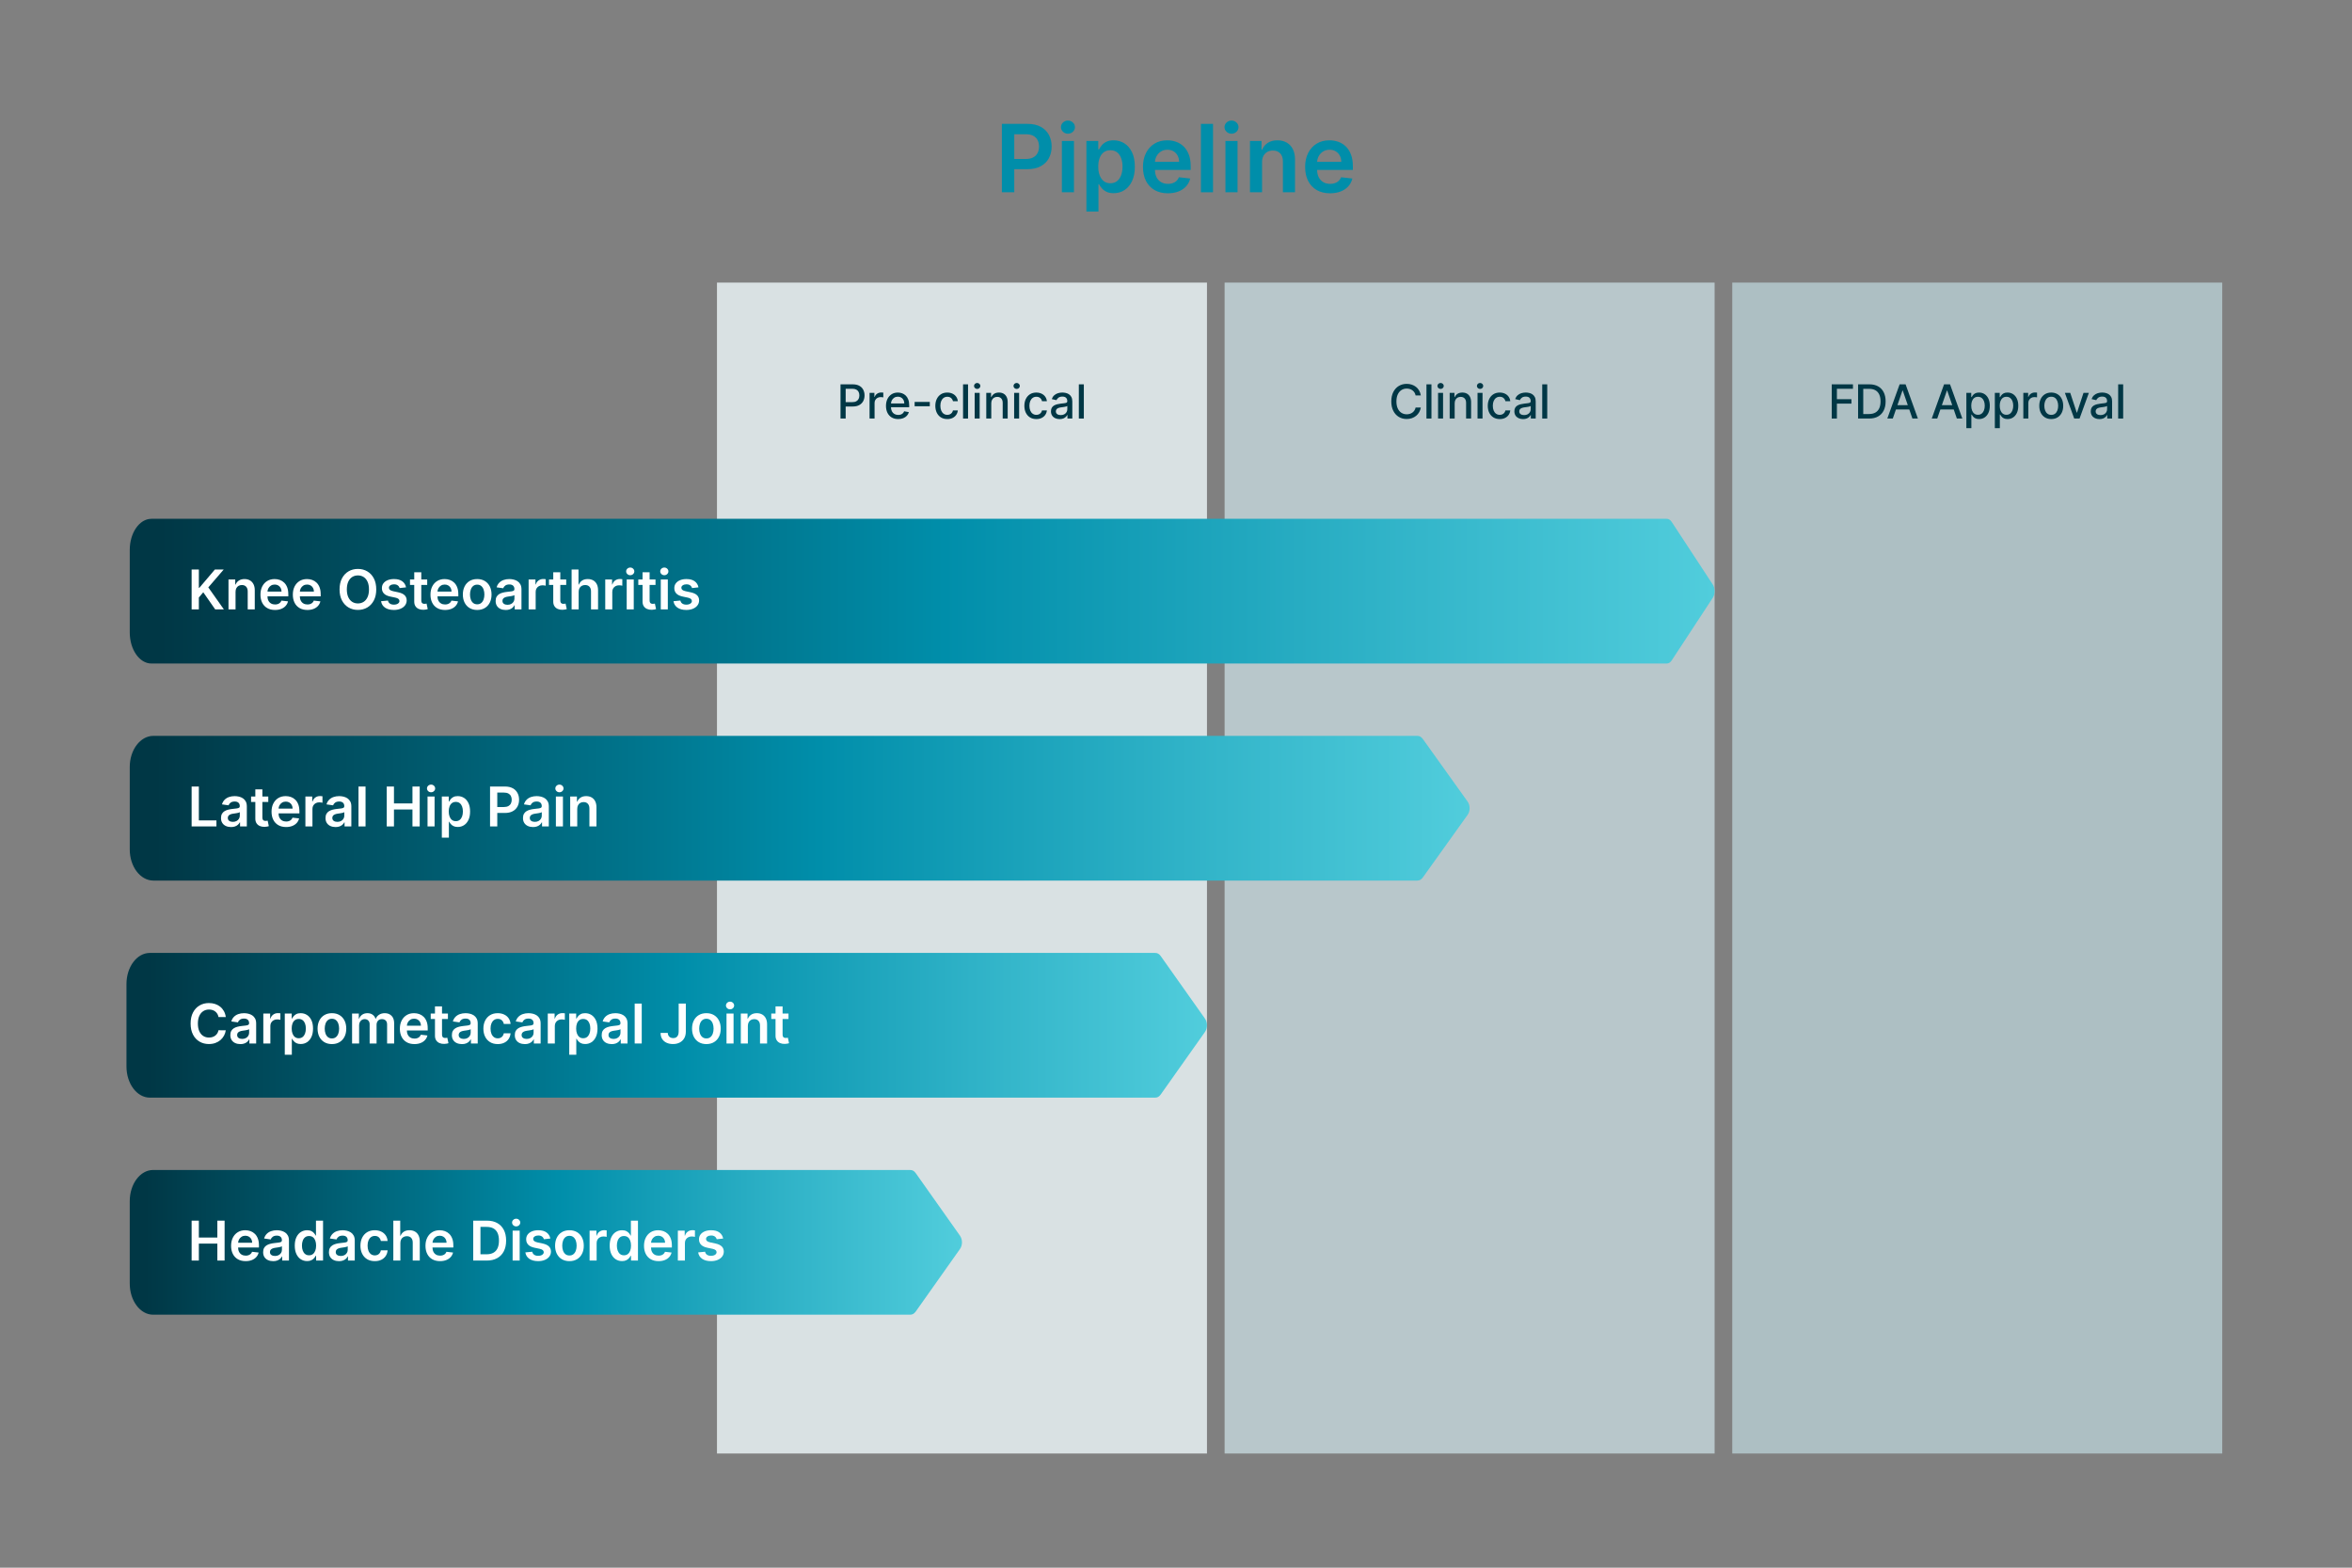 <?xml version="1.0" encoding="UTF-8"?><svg id="uuid-8ea18f3b-4666-411d-b9a6-c1274f9a1ad8" xmlns="http://www.w3.org/2000/svg" width="1200" height="800" xmlns:xlink="http://www.w3.org/1999/xlink" viewBox="0 0 1200 800"><rect x="0" y="0" width="1200" height="800" fill="#808080" stroke="none"/><defs><linearGradient id="uuid-491d5b02-b3a3-4815-8bdb-823591eb4fe7" x1="66.197" y1="301.673" x2="874.803" y2="301.673" gradientUnits="userSpaceOnUse"><stop offset=".019" stop-color="#003745"/><stop offset=".38" stop-color="#00758d"/><stop offset=".514" stop-color="#008eaa"/><stop offset=".783" stop-color="#2fb2c7"/><stop offset="1" stop-color="#51cddc"/></linearGradient><linearGradient id="uuid-3f941b49-3154-434a-a52d-8757d9087f3d" y1="412.439" x2="749.803" y2="412.439" xlink:href="#uuid-491d5b02-b3a3-4815-8bdb-823591eb4fe7"/><linearGradient id="uuid-77a4a29e-dae8-4631-afe1-c0d4b672f7e8" x1="64.526" y1="523.205" x2="615.803" y2="523.205" xlink:href="#uuid-491d5b02-b3a3-4815-8bdb-823591eb4fe7"/><linearGradient id="uuid-3a645ffc-9859-41c9-83d8-065c7601a5d1" y1="633.971" x2="490.802" y2="633.971" xlink:href="#uuid-491d5b02-b3a3-4815-8bdb-823591eb4fe7"/></defs><rect x="365.803" y="144.206" width="250" height="597.531" fill="#d9e1e3"/><rect x="624.803" y="144.206" width="250" height="597.531" fill="#b8c7cb"/><rect x="883.803" y="144.206" width="250" height="597.531" fill="#adbfc3"/><path d="M428.832,213.583v-17.454h6.222c1.358,0,2.483.247,3.375.741s1.56,1.169,2.003,2.024c.443.855.665,1.816.665,2.885,0,1.073-.223,2.038-.669,2.894-.446.855-1.116,1.531-2.011,2.028s-2.019.745-3.371.745h-4.279v-2.232h4.04c.858,0,1.554-.149,2.088-.447.534-.299.926-.706,1.176-1.224.25-.517.375-1.105.375-1.764s-.125-1.244-.375-1.756-.644-.912-1.18-1.202c-.537-.289-1.243-.435-2.118-.435h-3.307v15.196h-2.634Z" fill="#003745"/><path d="M443.656,213.583v-13.091h2.463v2.079h.136c.239-.704.661-1.26,1.266-1.666s1.291-.609,2.058-.609c.159,0,.348.006.567.018.219.011.391.025.516.042v2.438c-.102-.028-.284-.06-.545-.098s-.523-.056-.784-.056c-.602,0-1.138.127-1.606.38s-.839.602-1.112,1.048c-.273.446-.409.953-.409,1.522v7.994h-2.548Z" fill="#003745"/><path d="M458.26,213.848c-1.29,0-2.399-.277-3.328-.831-.929-.555-1.645-1.336-2.147-2.344-.503-1.009-.754-2.192-.754-3.55,0-1.341.252-2.523.754-3.546s1.207-1.82,2.113-2.394,1.967-.861,3.184-.861c.738,0,1.454.123,2.147.367s1.315.628,1.867,1.15c.551.522.986,1.2,1.304,2.032.318.833.477,1.843.477,3.03v.903h-10.406v-1.909h7.909c0-.67-.137-1.266-.409-1.785-.273-.52-.655-.931-1.147-1.231-.491-.302-1.067-.452-1.726-.452-.716,0-1.34.175-1.871.524s-.94.804-1.227,1.363c-.287.56-.431,1.166-.431,1.819v1.492c0,.875.155,1.619.465,2.232.31.614.743,1.081,1.3,1.402.557.321,1.207.481,1.952.481.483,0,.923-.069,1.321-.209.398-.139.742-.348,1.031-.626.29-.278.511-.622.665-1.031l2.412.435c-.193.71-.538,1.331-1.036,1.862-.497.531-1.119.943-1.866,1.235-.747.293-1.598.44-2.553.44Z" fill="#003745"/><path d="M474.39,205.103v2.208h-7.739v-2.208h7.739Z" fill="#003745"/><path d="M483.309,213.848c-1.267,0-2.356-.289-3.268-.865-.912-.577-1.612-1.374-2.101-2.391-.489-1.018-.733-2.182-.733-3.494,0-1.33.25-2.505.75-3.524s1.205-1.816,2.114-2.391c.909-.574,1.98-.861,3.213-.861.994,0,1.881.184,2.659.55.778.367,1.408.88,1.888,1.539s.766,1.429.856,2.31h-2.48c-.136-.614-.447-1.143-.933-1.586-.486-.442-1.135-.664-1.948-.664-.71,0-1.331.185-1.862.558-.532.372-.945.901-1.24,1.586s-.443,1.492-.443,2.424c0,.955.145,1.779.435,2.472.29.693.7,1.23,1.232,1.611.531.381,1.157.571,1.879.571.483,0,.922-.09,1.317-.269.395-.18.727-.436.997-.771s.459-.738.567-1.21h2.48c-.091.847-.366,1.602-.827,2.267-.46.665-1.075,1.188-1.845,1.568s-1.672.571-2.706.571Z" fill="#003745"/><path d="M493.901,196.129v17.454h-2.548v-17.454h2.548Z" fill="#003745"/><path d="M498.567,198.473c-.443,0-.822-.149-1.138-.448-.315-.298-.473-.654-.473-1.069,0-.42.158-.779.473-1.078.315-.298.694-.447,1.138-.447s.822.149,1.138.447c.315.299.473.655.473,1.069,0,.421-.158.78-.473,1.078-.315.299-.694.448-1.138.448ZM497.28,213.583v-13.091h2.548v13.091h-2.548Z" fill="#003745"/><path d="M505.75,205.811v7.772h-2.548v-13.091h2.446v2.131h.162c.301-.693.774-1.25,1.419-1.671.644-.42,1.458-.631,2.441-.631.892,0,1.673.186,2.344.559s1.19.925,1.56,1.657c.369.733.554,1.64.554,2.719v8.327h-2.548v-8.02c0-.949-.247-1.692-.741-2.229-.495-.536-1.173-.805-2.037-.805-.591,0-1.115.128-1.572.383-.458.256-.818.63-1.083,1.121s-.397,1.084-.397,1.777Z" fill="#003745"/><path d="M518.704,198.473c-.443,0-.822-.149-1.138-.448-.315-.298-.473-.654-.473-1.069,0-.42.158-.779.473-1.078.315-.298.694-.447,1.138-.447s.822.149,1.138.447c.315.299.473.655.473,1.069,0,.421-.158.78-.473,1.078-.315.299-.694.448-1.138.448ZM517.417,213.583v-13.091h2.548v13.091h-2.548Z" fill="#003745"/><path d="M528.742,213.848c-1.267,0-2.356-.289-3.268-.865-.912-.577-1.612-1.374-2.101-2.391-.489-1.018-.733-2.182-.733-3.494,0-1.33.25-2.505.75-3.524s1.205-1.816,2.114-2.391c.909-.574,1.98-.861,3.213-.861.994,0,1.881.184,2.659.55.778.367,1.408.88,1.888,1.539s.766,1.429.856,2.31h-2.48c-.136-.614-.447-1.143-.933-1.586-.486-.442-1.135-.664-1.948-.664-.71,0-1.331.185-1.862.558-.532.372-.945.901-1.24,1.586s-.443,1.492-.443,2.424c0,.955.145,1.779.435,2.472.29.693.7,1.23,1.232,1.611.531.381,1.157.571,1.879.571.483,0,.922-.09,1.317-.269.395-.18.727-.436.997-.771s.459-.738.567-1.21h2.48c-.091.847-.366,1.602-.827,2.267-.46.665-1.075,1.188-1.845,1.568s-1.672.571-2.706.571Z" fill="#003745"/><path d="M540.632,213.873c-.83,0-1.58-.155-2.25-.465-.671-.31-1.201-.76-1.59-1.351s-.584-1.315-.584-2.174c0-.738.142-1.347.426-1.823.284-.477.668-.856,1.151-1.134s1.022-.488,1.619-.631c.597-.142,1.205-.25,1.824-.323.784-.091,1.42-.167,1.909-.227s.844-.157,1.065-.294c.222-.136.333-.357.333-.665v-.06c0-.744-.209-1.32-.626-1.73s-1.039-.614-1.862-.614c-.858,0-1.533.19-2.024.567-.492.378-.831.797-1.019,1.257l-2.395-.546c.284-.795.7-1.438,1.248-1.93s1.181-.85,1.897-1.074,1.469-.337,2.258-.337c.523,0,1.078.061,1.667.184.588.122,1.139.345,1.653.669.514.324.936.786,1.266,1.385.329.6.494,1.377.494,2.331v8.693h-2.489v-1.79h-.102c-.165.33-.412.653-.742.972s-.753.583-1.27.793c-.517.21-1.137.315-1.858.315ZM541.186,211.827c.705,0,1.308-.139,1.811-.417s.886-.644,1.151-1.096c.264-.451.396-.935.396-1.453v-1.688c-.091.091-.266.175-.524.252-.259.076-.553.142-.882.195-.33.055-.65.102-.963.145-.312.042-.574.078-.784.106-.494.062-.945.167-1.351.315-.406.147-.73.359-.971.635-.242.275-.362.641-.362,1.095,0,.631.233,1.106.699,1.428s1.06.481,1.781.481Z" fill="#003745"/><path d="M552.977,196.129v17.454h-2.548v-17.454h2.548Z" fill="#003745"/><path d="M724.903,201.805h-2.659c-.102-.568-.293-1.068-.571-1.5s-.619-.798-1.022-1.1c-.403-.301-.854-.528-1.351-.682-.498-.153-1.024-.231-1.581-.231-1.006,0-1.905.253-2.698.759-.792.506-1.417,1.247-1.875,2.225-.457.978-.685,2.17-.685,3.579,0,1.421.229,2.62.685,3.597.458.978,1.084,1.716,1.88,2.216.795.5,1.69.75,2.685.75.551,0,1.075-.075,1.572-.226s.947-.373,1.351-.669.746-.657,1.027-1.087c.281-.429.476-.922.584-1.478l2.659.009c-.143.857-.417,1.647-.822,2.365-.407.719-.927,1.338-1.56,1.857-.633.519-1.356.922-2.169,1.206s-1.698.426-2.659.426c-1.511,0-2.857-.359-4.039-1.078-1.183-.719-2.112-1.748-2.791-3.089-.68-1.341-1.019-2.94-1.019-4.799,0-1.863.341-3.464,1.022-4.803.682-1.338,1.613-2.366,2.795-3.085,1.183-.719,2.526-1.078,4.031-1.078.927,0,1.792.132,2.596.397s1.526.65,2.169,1.159c.642.509,1.173,1.128,1.594,1.857.42.731.704,1.565.853,2.502Z" fill="#003745"/><path d="M730.331,196.129v17.454h-2.549v-17.454h2.549Z" fill="#003745"/><path d="M734.996,198.473c-.443,0-.822-.149-1.138-.448-.315-.298-.473-.654-.473-1.069,0-.42.157-.779.473-1.078.315-.298.694-.447,1.138-.447s.822.149,1.138.447c.315.299.473.655.473,1.069,0,.421-.157.78-.473,1.078-.315.299-.694.448-1.138.448ZM733.709,213.583v-13.091h2.549v13.091h-2.549Z" fill="#003745"/><path d="M742.179,205.811v7.772h-2.549v-13.091h2.446v2.131h.162c.301-.693.773-1.25,1.419-1.671.644-.42,1.459-.631,2.441-.631.893,0,1.674.186,2.344.559.671.372,1.19.925,1.56,1.657.369.733.555,1.64.555,2.719v8.327h-2.549v-8.02c0-.949-.247-1.692-.741-2.229-.494-.536-1.174-.805-2.037-.805-.591,0-1.115.128-1.572.383-.458.256-.818.63-1.083,1.121-.264.491-.396,1.084-.396,1.777Z" fill="#003745"/><path d="M755.133,198.473c-.443,0-.822-.149-1.138-.448-.315-.298-.473-.654-.473-1.069,0-.42.157-.779.473-1.078.315-.298.694-.447,1.138-.447s.822.149,1.138.447c.315.299.473.655.473,1.069,0,.421-.157.78-.473,1.078-.315.299-.694.448-1.138.448ZM753.846,213.583v-13.091h2.549v13.091h-2.549Z" fill="#003745"/><path d="M765.171,213.848c-1.268,0-2.356-.289-3.269-.865-.912-.577-1.612-1.374-2.101-2.391-.489-1.018-.733-2.182-.733-3.494,0-1.33.25-2.505.75-3.524s1.204-1.816,2.113-2.391,1.98-.861,3.214-.861c.994,0,1.88.184,2.658.55.778.367,1.408.88,1.889,1.539.479.659.765,1.429.856,2.31h-2.481c-.137-.614-.447-1.143-.934-1.586-.485-.442-1.135-.664-1.947-.664-.71,0-1.331.185-1.862.558s-.944.901-1.24,1.586c-.295.685-.442,1.492-.442,2.424,0,.955.144,1.779.435,2.472.289.693.7,1.23,1.231,1.611s1.157.571,1.879.571c.483,0,.922-.09,1.317-.269.395-.18.727-.436.997-.771.27-.335.458-.738.566-1.21h2.481c-.092.847-.367,1.602-.827,2.267s-1.075,1.188-1.845,1.568c-.77.381-1.672.571-2.706.571Z" fill="#003745"/><path d="M777.061,213.873c-.829,0-1.579-.155-2.25-.465-.67-.31-1.2-.76-1.589-1.351-.39-.591-.584-1.315-.584-2.174,0-.738.142-1.347.426-1.823.284-.477.668-.856,1.15-1.134.483-.278,1.023-.488,1.62-.631.596-.142,1.204-.25,1.823-.323.784-.091,1.421-.167,1.909-.227s.844-.157,1.065-.294c.222-.136.332-.357.332-.665v-.06c0-.744-.208-1.32-.626-1.73s-1.038-.614-1.862-.614c-.858,0-1.533.19-2.024.567s-.831.797-1.019,1.257l-2.394-.546c.284-.795.7-1.438,1.249-1.93.548-.491,1.18-.85,1.895-1.074s1.469-.337,2.259-.337c.522,0,1.078.061,1.666.184s1.14.345,1.653.669c.515.324.936.786,1.266,1.385.33.6.495,1.377.495,2.331v8.693h-2.489v-1.79h-.102c-.164.33-.411.653-.741.972-.329.318-.753.583-1.27.793-.518.21-1.137.315-1.858.315ZM777.615,211.827c.704,0,1.308-.139,1.81-.417s.887-.644,1.15-1.096c.265-.451.397-.935.397-1.453v-1.688c-.091.091-.266.175-.524.252-.258.076-.553.142-.882.195-.329.055-.65.102-.963.145-.312.042-.574.078-.784.106-.494.062-.944.167-1.351.315-.406.147-.731.359-.972.635-.242.275-.362.641-.362,1.095,0,.631.232,1.106.699,1.428.466.321,1.06.481,1.781.481Z" fill="#003745"/><path d="M789.406,196.129v17.454h-2.549v-17.454h2.549Z" fill="#003745"/><path d="M934.563,213.583v-17.454h10.823v2.267h-8.19v5.318h7.415v2.259h-7.415v7.61h-2.633Z" fill="#003745"/><path d="M953.657,213.583h-5.65v-17.454h5.829c1.71,0,3.179.348,4.406,1.044,1.228.695,2.169,1.693,2.825,2.991s.984,2.853.984,4.666c0,1.818-.331,3.381-.993,4.688-.661,1.307-1.617,2.312-2.867,3.013-1.25.702-2.762,1.053-4.534,1.053ZM950.64,211.282h2.872c1.33,0,2.435-.252,3.315-.755s1.54-1.232,1.978-2.19c.438-.957.656-2.126.656-3.507,0-1.369-.217-2.531-.652-3.485-.435-.955-1.081-1.68-1.938-2.174-.858-.494-1.924-.741-3.196-.741h-3.034v12.852Z" fill="#003745"/><path d="M965.709,213.583h-2.795l6.281-17.454h3.043l6.281,17.454h-2.796l-4.935-14.284h-.137l-4.943,14.284ZM966.178,206.748h9.068v2.216h-9.068v-2.216Z" fill="#003745"/><path d="M988.385,213.583h-2.795l6.281-17.454h3.043l6.281,17.454h-2.796l-4.935-14.284h-.137l-4.943,14.284ZM988.854,206.748h9.068v2.216h-9.068v-2.216Z" fill="#003745"/><path d="M1003.248,218.492v-18h2.489v2.122h.213c.147-.273.36-.588.639-.946.278-.357.665-.672,1.159-.941s1.147-.405,1.96-.405c1.058,0,2,.268,2.83.802.829.534,1.481,1.304,1.956,2.31s.712,2.216.712,3.631c0,1.414-.236,2.626-.708,3.635s-1.119,1.784-1.943,2.326c-.823.543-1.764.815-2.82.815-.796,0-1.445-.134-1.948-.4-.502-.268-.895-.58-1.18-.938-.284-.358-.503-.677-.656-.955h-.153v6.946h-2.549ZM1005.745,207.037c0,.921.134,1.728.4,2.421.268.693.653,1.234,1.159,1.624.506.389,1.125.583,1.858.583.761,0,1.397-.203,1.909-.609.511-.406.899-.958,1.163-1.657.265-.699.397-1.485.397-2.361,0-.863-.13-1.639-.388-2.326-.259-.688-.645-1.23-1.159-1.628-.515-.398-1.155-.597-1.922-.597-.739,0-1.362.19-1.871.571s-.894.912-1.154,1.594c-.262.682-.393,1.478-.393,2.386Z" fill="#003745"/><path d="M1017.777,218.492v-18h2.489v2.122h.213c.147-.273.36-.588.639-.946.278-.357.665-.672,1.159-.941s1.147-.405,1.96-.405c1.058,0,2,.268,2.83.802.829.534,1.481,1.304,1.956,2.31s.712,2.216.712,3.631c0,1.414-.236,2.626-.708,3.635s-1.119,1.784-1.943,2.326c-.823.543-1.764.815-2.82.815-.796,0-1.445-.134-1.948-.4-.502-.268-.895-.58-1.18-.938-.284-.358-.503-.677-.656-.955h-.153v6.946h-2.549ZM1020.274,207.037c0,.921.134,1.728.4,2.421.268.693.653,1.234,1.159,1.624.506.389,1.125.583,1.858.583.761,0,1.397-.203,1.909-.609.511-.406.899-.958,1.163-1.657.265-.699.397-1.485.397-2.361,0-.863-.13-1.639-.388-2.326-.259-.688-.645-1.23-1.159-1.628-.515-.398-1.155-.597-1.922-.597-.739,0-1.362.19-1.871.571s-.894.912-1.154,1.594c-.262.682-.393,1.478-.393,2.386Z" fill="#003745"/><path d="M1032.307,213.583v-13.091h2.463v2.079h.137c.238-.704.66-1.26,1.266-1.666s1.291-.609,2.059-.609c.158,0,.348.006.566.018.219.011.391.025.516.042v2.438c-.102-.028-.284-.06-.546-.098-.261-.037-.522-.056-.783-.056-.603,0-1.139.127-1.607.38s-.839.602-1.111,1.048c-.273.446-.409.953-.409,1.522v7.994h-2.549Z" fill="#003745"/><path d="M1046.556,213.848c-1.228,0-2.299-.281-3.213-.844-.915-.562-1.626-1.35-2.131-2.361-.506-1.011-.759-2.193-.759-3.545,0-1.358.253-2.546.759-3.562.505-1.018,1.216-1.808,2.131-2.37.914-.562,1.985-.844,3.213-.844,1.227,0,2.298.281,3.213.844s1.625,1.353,2.131,2.37c.505,1.017.758,2.204.758,3.562,0,1.352-.253,2.534-.758,3.545-.506,1.012-1.216,1.799-2.131,2.361s-1.986.844-3.213.844ZM1046.563,211.708c.796,0,1.455-.21,1.978-.631.522-.42.91-.98,1.163-1.679s.38-1.469.38-2.31c0-.835-.127-1.603-.38-2.306-.253-.701-.641-1.266-1.163-1.691-.522-.427-1.182-.64-1.978-.64-.801,0-1.464.213-1.989.64-.526.426-.915.99-1.168,1.691-.253.702-.379,1.471-.379,2.306,0,.841.126,1.61.379,2.31s.642,1.259,1.168,1.679c.525.421,1.188.631,1.989.631Z" fill="#003745"/><path d="M1065.744,200.492l-4.747,13.091h-2.728l-4.756-13.091h2.736l3.315,10.074h.136l3.307-10.074h2.736Z" fill="#003745"/><path d="M1071.142,213.873c-.829,0-1.579-.155-2.25-.465-.67-.31-1.2-.76-1.589-1.351-.39-.591-.584-1.315-.584-2.174,0-.738.142-1.347.426-1.823.284-.477.668-.856,1.15-1.134.483-.278,1.023-.488,1.62-.631.596-.142,1.204-.25,1.823-.323.784-.091,1.421-.167,1.909-.227s.844-.157,1.065-.294c.222-.136.332-.357.332-.665v-.06c0-.744-.208-1.32-.626-1.73s-1.038-.614-1.862-.614c-.858,0-1.533.19-2.024.567s-.831.797-1.019,1.257l-2.394-.546c.284-.795.7-1.438,1.249-1.93.548-.491,1.18-.85,1.895-1.074s1.469-.337,2.259-.337c.522,0,1.078.061,1.666.184s1.14.345,1.653.669c.515.324.936.786,1.266,1.385.33.6.495,1.377.495,2.331v8.693h-2.489v-1.79h-.102c-.164.33-.411.653-.741.972-.329.318-.753.583-1.27.793-.518.21-1.137.315-1.858.315ZM1071.696,211.827c.704,0,1.308-.139,1.81-.417s.887-.644,1.15-1.096c.265-.451.397-.935.397-1.453v-1.688c-.091.091-.266.175-.524.252-.258.076-.553.142-.882.195-.329.055-.65.102-.963.145-.312.042-.574.078-.784.106-.494.062-.944.167-1.351.315-.406.147-.731.359-.972.635-.242.275-.362.641-.362,1.095,0,.631.232,1.106.699,1.428.466.321,1.06.481,1.781.481Z" fill="#003745"/><path d="M1083.248,196.129v17.454h-2.549v-17.454h2.549Z" fill="#003745"/><path d="M873.866,298.284l-20.978-31.979c-.737-1.124-1.673-1.587-2.583-1.545v-.009H77.259c-6.109,0-11.061,7.119-11.061,15.902v42.041c0,8.782,4.952,15.902,11.061,15.902h773.047v-.009c.91.042,1.845-.421,2.583-1.545l20.978-31.979c1.248-1.903,1.248-4.875,0-6.778Z" fill="url(#uuid-491d5b02-b3a3-4815-8bdb-823591eb4fe7)"/><path d="M748.783,409.05l-22.871-31.979c-.804-1.124-1.824-1.587-2.816-1.545v-.009H78.256c-6.66,0-12.059,7.119-12.059,15.902v42.041c0,8.782,5.399,15.902,12.059,15.902h644.84v-.009c.992.042,2.012-.421,2.816-1.545l22.871-31.979c1.361-1.903,1.361-4.875,0-6.778Z" fill="url(#uuid-3f941b49-3154-434a-a52d-8757d9087f3d)"/><path d="M97.768,310.97v-20.363h3.689v9.356h.248l7.945-9.356h4.504l-7.875,9.138,7.944,11.226h-4.435l-6.075-8.73-2.257,2.665v6.065h-3.689Z" fill="#feffff"/><path d="M120.179,302.021v8.949h-3.599v-15.273h3.44v2.595h.179c.351-.855.913-1.534,1.685-2.038.772-.504,1.728-.756,2.869-.756,1.054,0,1.974.226,2.759.676.786.451,1.395,1.105,1.83,1.959.434.856.648,1.893.642,3.112v9.725h-3.6v-9.168c0-1.02-.263-1.819-.79-2.396-.527-.577-1.254-.865-2.183-.865-.629,0-1.188.138-1.675.412-.487.275-.868.672-1.144,1.188-.275.517-.413,1.144-.413,1.879Z" fill="#feffff"/><path d="M140.302,311.268c-1.531,0-2.852-.319-3.962-.959s-1.964-1.548-2.561-2.725c-.596-1.177-.894-2.563-.894-4.161,0-1.571.3-2.951.9-4.142.6-1.19,1.44-2.117,2.521-2.784,1.08-.666,2.35-.999,3.808-.999.941,0,1.831.151,2.67.452.838.302,1.581.768,2.227,1.397s1.155,1.431,1.526,2.401c.371.971.557,2.126.557,3.465v1.103h-12.519v-2.426h9.068c-.007-.69-.156-1.304-.447-1.845-.292-.54-.698-.966-1.218-1.277s-1.125-.468-1.815-.468c-.736,0-1.382.178-1.939.532s-.989.819-1.298,1.393c-.308.573-.465,1.201-.472,1.884v2.118c0,.888.163,1.648.487,2.281.325.634.779,1.117,1.362,1.452.583.335,1.266.502,2.048.502.523,0,.998-.074,1.422-.224.424-.149.792-.369,1.103-.661s.547-.652.706-1.084l3.361.378c-.212.889-.615,1.662-1.208,2.322-.594.659-1.351,1.17-2.272,1.531-.922.36-1.976.541-3.162.541Z" fill="#feffff"/><path d="M156.824,311.268c-1.531,0-2.852-.319-3.962-.959s-1.964-1.548-2.561-2.725c-.596-1.177-.894-2.563-.894-4.161,0-1.571.3-2.951.9-4.142.6-1.19,1.44-2.117,2.521-2.784,1.08-.666,2.35-.999,3.808-.999.941,0,1.831.151,2.67.452.838.302,1.581.768,2.227,1.397s1.155,1.431,1.526,2.401c.371.971.557,2.126.557,3.465v1.103h-12.519v-2.426h9.068c-.007-.69-.156-1.304-.447-1.845-.292-.54-.698-.966-1.218-1.277s-1.125-.468-1.815-.468c-.736,0-1.382.178-1.939.532s-.989.819-1.298,1.393c-.308.573-.465,1.201-.472,1.884v2.118c0,.888.163,1.648.487,2.281.325.634.779,1.117,1.362,1.452.583.335,1.266.502,2.048.502.523,0,.998-.074,1.422-.224.424-.149.792-.369,1.103-.661s.547-.652.706-1.084l3.361.378c-.212.889-.615,1.662-1.208,2.322-.594.659-1.351,1.17-2.272,1.531-.922.36-1.976.541-3.162.541Z" fill="#feffff"/><path d="M191.963,300.788c0,2.194-.41,4.071-1.228,5.633-.819,1.56-1.933,2.756-3.341,3.584-1.409.829-3.005,1.243-4.788,1.243s-3.379-.416-4.788-1.248c-1.409-.831-2.522-2.028-3.341-3.589-.818-1.562-1.228-3.436-1.228-5.623,0-2.194.409-4.072,1.228-5.633.819-1.562,1.933-2.756,3.341-3.585,1.408-.828,3.004-1.242,4.788-1.242s3.379.414,4.788,1.242c1.408.829,2.522,2.023,3.341,3.585.818,1.56,1.228,3.438,1.228,5.633ZM188.254,300.788c0-1.545-.24-2.849-.721-3.913-.481-1.063-1.145-1.869-1.994-2.416s-1.826-.82-2.933-.82-2.085.273-2.934.82c-.848.547-1.513,1.353-1.993,2.416-.481,1.065-.721,2.368-.721,3.913s.24,2.849.721,3.912c.48,1.065,1.145,1.87,1.993,2.417.849.547,1.826.82,2.934.82s2.084-.273,2.933-.82,1.513-1.353,1.994-2.417c.48-1.063.721-2.367.721-3.912Z" fill="#feffff"/><path d="M207.165,299.734l-3.281.357c-.093-.331-.253-.643-.482-.935-.229-.292-.535-.527-.919-.706-.385-.179-.855-.269-1.412-.269-.749,0-1.377.163-1.884.487-.507.325-.757.746-.75,1.263-.007.444.157.806.492,1.084.335.278.89.507,1.665.686l2.605.557c1.445.311,2.521.805,3.227,1.481.706.676,1.062,1.56,1.069,2.654-.007.962-.287,1.809-.84,2.541-.553.732-1.321,1.304-2.302,1.715s-2.108.616-3.38.616c-1.87,0-3.374-.393-4.515-1.178s-1.819-1.881-2.038-3.286l3.51-.338c.159.69.497,1.209,1.014,1.56s1.19.527,2.019.527c.855,0,1.543-.176,2.063-.527.52-.352.78-.785.78-1.303,0-.438-.168-.799-.502-1.083-.335-.285-.854-.504-1.556-.656l-2.605-.547c-1.465-.306-2.549-.82-3.252-1.547-.703-.726-1.051-1.645-1.044-2.759-.007-.941.25-1.759.77-2.451.52-.692,1.246-1.23,2.177-1.61.932-.382,2.007-.572,3.227-.572,1.79,0,3.2.382,4.231,1.144,1.031.763,1.669,1.793,1.914,3.093Z" fill="#feffff"/><path d="M217.961,295.697v2.784h-8.78v-2.784h8.78ZM211.349,292.038h3.599v14.338c0,.484.075.854.224,1.108.149.256.346.43.591.522s.517.139.815.139c.225,0,.433-.016.622-.05.189-.032.333-.062.433-.089l.606,2.813c-.192.066-.466.14-.82.219-.355.08-.788.126-1.298.14-.901.026-1.713-.111-2.436-.413s-1.294-.77-1.715-1.406c-.421-.637-.628-1.433-.621-2.387v-14.935Z" fill="#feffff"/><path d="M227.044,311.268c-1.531,0-2.852-.319-3.962-.959s-1.964-1.548-2.561-2.725c-.596-1.177-.894-2.563-.894-4.161,0-1.571.3-2.951.9-4.142.6-1.19,1.44-2.117,2.521-2.784,1.08-.666,2.35-.999,3.808-.999.941,0,1.831.151,2.67.452.838.302,1.581.768,2.227,1.397s1.155,1.431,1.526,2.401c.371.971.557,2.126.557,3.465v1.103h-12.519v-2.426h9.068c-.007-.69-.156-1.304-.447-1.845-.292-.54-.698-.966-1.218-1.277s-1.125-.468-1.815-.468c-.736,0-1.382.178-1.939.532s-.989.819-1.298,1.393c-.308.573-.465,1.201-.472,1.884v2.118c0,.888.163,1.648.487,2.281.325.634.779,1.117,1.362,1.452.583.335,1.266.502,2.048.502.523,0,.998-.074,1.422-.224.424-.149.792-.369,1.103-.661s.547-.652.706-1.084l3.361.378c-.212.889-.615,1.662-1.208,2.322-.594.659-1.351,1.17-2.272,1.531-.922.36-1.976.541-3.162.541Z" fill="#feffff"/><path d="M243.467,311.268c-1.491,0-2.784-.328-3.878-.984s-1.94-1.574-2.54-2.754c-.6-1.18-.9-2.559-.9-4.137,0-1.577.3-2.959.9-4.146.6-1.187,1.446-2.108,2.54-2.765s2.387-.984,3.878-.984,2.784.328,3.878.984,1.94,1.578,2.541,2.765c.6,1.187.9,2.568.9,4.146,0,1.578-.3,2.957-.9,4.137-.6,1.18-1.447,2.098-2.541,2.754s-2.386.984-3.878.984ZM243.487,308.385c.809,0,1.485-.224,2.028-.672.543-.447.95-1.049,1.218-1.805.269-.755.402-1.597.402-2.525,0-.935-.134-1.781-.402-2.54s-.675-1.364-1.218-1.815c-.543-.451-1.22-.677-2.028-.677-.829,0-1.516.226-2.063.677-.547.45-.955,1.056-1.223,1.815s-.403,1.605-.403,2.54c0,.929.134,1.77.403,2.525.269.756.676,1.357,1.223,1.805.547.448,1.234.672,2.063.672Z" fill="#feffff"/><path d="M257.993,311.278c-.968,0-1.838-.175-2.61-.522-.772-.348-1.382-.863-1.83-1.546s-.671-1.524-.671-2.525c0-.862.159-1.574.477-2.138s.752-1.015,1.303-1.353c.55-.338,1.171-.595,1.864-.77.692-.176,1.41-.304,2.152-.383.895-.093,1.621-.178,2.178-.254s.963-.195,1.218-.357c.255-.163.383-.416.383-.761v-.06c0-.749-.222-1.329-.666-1.74-.444-.411-1.083-.617-1.919-.617-.882,0-1.58.192-2.093.577-.514.385-.86.839-1.039,1.362l-3.361-.477c.265-.928.702-1.705,1.312-2.331.609-.627,1.355-1.098,2.237-1.412.882-.315,1.856-.473,2.923-.473.736,0,1.468.086,2.198.259.729.172,1.395.456,1.998.85.603.395,1.089.93,1.456,1.606.368.676.552,1.522.552,2.535v10.222h-3.46v-2.098h-.12c-.219.424-.525.82-.919,1.188-.395.368-.889.663-1.481.886-.594.222-1.288.333-2.083.333ZM258.928,308.633c.722,0,1.349-.144,1.879-.433.53-.288.94-.671,1.228-1.148.289-.477.433-.997.433-1.56v-1.8c-.113.093-.303.179-.572.259-.269.079-.568.148-.9.208-.332.06-.66.113-.984.159-.325.047-.606.087-.845.12-.537.072-1.018.192-1.441.357-.424.166-.759.397-1.004.691-.246.295-.368.675-.368,1.139,0,.662.242,1.163.726,1.501s1.1.507,1.85.507Z" fill="#feffff"/><path d="M269.703,310.97v-15.273h3.49v2.545h.159c.278-.881.757-1.562,1.437-2.043.679-.48,1.456-.721,2.332-.721.199,0,.422.008.671.024.249.017.456.042.622.075v3.311c-.152-.053-.393-.101-.721-.144-.328-.043-.645-.065-.95-.065-.656,0-1.245.142-1.765.423-.52.282-.93.671-1.228,1.168s-.448,1.071-.448,1.721v8.979h-3.599Z" fill="#feffff"/><path d="M288.884,295.697v2.784h-8.78v-2.784h8.78ZM282.272,292.038h3.599v14.338c0,.484.075.854.224,1.108.149.256.346.43.591.522s.517.139.815.139c.225,0,.433-.016.622-.05.189-.032.333-.062.433-.089l.606,2.813c-.192.066-.466.14-.82.219-.355.08-.788.126-1.298.14-.901.026-1.713-.111-2.436-.413s-1.294-.77-1.715-1.406c-.421-.637-.628-1.433-.621-2.387v-14.935Z" fill="#feffff"/><path d="M295.233,302.021v8.949h-3.599v-20.363h3.519v7.686h.179c.358-.861.913-1.543,1.665-2.043.752-.501,1.712-.751,2.878-.751,1.06,0,1.985.223,2.774.666.789.444,1.4,1.094,1.835,1.949.434.856.651,1.899.651,3.132v9.725h-3.599v-9.168c0-1.027-.264-1.827-.79-2.401-.527-.573-1.265-.859-2.212-.859-.636,0-1.205.138-1.705.412-.501.275-.892.672-1.173,1.188s-.423,1.144-.423,1.879Z" fill="#feffff"/><path d="M308.793,310.97v-15.273h3.49v2.545h.159c.278-.881.757-1.562,1.437-2.043.679-.48,1.456-.721,2.332-.721.199,0,.422.008.671.024.249.017.456.042.622.075v3.311c-.152-.053-.393-.101-.721-.144-.328-.043-.645-.065-.95-.065-.656,0-1.245.142-1.765.423-.52.282-.93.671-1.228,1.168s-.448,1.071-.448,1.721v8.979h-3.599Z" fill="#feffff"/><path d="M321.544,293.529c-.57,0-1.059-.192-1.466-.576-.408-.385-.612-.846-.612-1.383s.206-.995.617-1.377c.411-.381.901-.571,1.472-.571.57,0,1.059.192,1.466.576.408.385.612.846.612,1.382,0,.537-.204.996-.612,1.378-.407.381-.899.571-1.477.571ZM319.745,310.97v-15.273h3.599v15.273h-3.599Z" fill="#feffff"/><path d="M334.446,295.697v2.784h-8.78v-2.784h8.78ZM327.834,292.038h3.599v14.338c0,.484.075.854.224,1.108.149.256.346.43.591.522s.517.139.815.139c.225,0,.433-.016.622-.05.189-.032.333-.062.433-.089l.606,2.813c-.192.066-.466.14-.82.219-.355.08-.788.126-1.298.14-.901.026-1.713-.111-2.436-.413s-1.294-.77-1.715-1.406c-.421-.637-.628-1.433-.621-2.387v-14.935Z" fill="#feffff"/><path d="M338.928,293.529c-.57,0-1.059-.192-1.466-.576-.408-.385-.612-.846-.612-1.383s.206-.995.617-1.377c.411-.381.901-.571,1.472-.571.57,0,1.059.192,1.466.576.408.385.612.846.612,1.382,0,.537-.204.996-.612,1.378-.407.381-.899.571-1.477.571ZM337.128,310.97v-15.273h3.599v15.273h-3.599Z" fill="#feffff"/><path d="M356.363,299.734l-3.281.357c-.093-.331-.253-.643-.482-.935-.229-.292-.535-.527-.919-.706-.385-.179-.855-.269-1.412-.269-.749,0-1.377.163-1.884.487-.507.325-.757.746-.75,1.263-.007.444.157.806.492,1.084.335.278.89.507,1.665.686l2.605.557c1.445.311,2.521.805,3.227,1.481.706.676,1.062,1.56,1.069,2.654-.007.962-.287,1.809-.84,2.541-.553.732-1.321,1.304-2.302,1.715s-2.108.616-3.38.616c-1.87,0-3.374-.393-4.515-1.178s-1.819-1.881-2.038-3.286l3.51-.338c.159.69.497,1.209,1.014,1.56s1.19.527,2.019.527c.855,0,1.543-.176,2.063-.527.52-.352.78-.785.78-1.303,0-.438-.168-.799-.502-1.083-.335-.285-.854-.504-1.556-.656l-2.605-.547c-1.465-.306-2.549-.82-3.252-1.547-.703-.726-1.051-1.645-1.044-2.759-.007-.941.25-1.759.77-2.451.52-.692,1.246-1.23,2.177-1.61.932-.382,2.007-.572,3.227-.572,1.79,0,3.2.382,4.231,1.144,1.031.763,1.669,1.793,1.914,3.093Z" fill="#feffff"/><path d="M511.159,98.122v-34.909h13.091c2.682,0,4.935.5,6.758,1.5,1.824,1,3.205,2.372,4.142,4.116.938,1.745,1.406,3.725,1.406,5.94,0,2.239-.472,4.228-1.415,5.966-.943,1.739-2.335,3.106-4.176,4.1-1.841.995-4.108,1.491-6.801,1.491h-8.676v-5.198h7.824c1.568,0,2.852-.273,3.852-.818s1.741-1.296,2.225-2.25c.483-.954.725-2.051.725-3.29,0-1.238-.242-2.329-.725-3.272-.483-.943-1.228-1.679-2.233-2.207-1.006-.528-2.298-.793-3.878-.793h-5.795v29.625h-6.324Z" fill="#008eaa"/><path d="M544.858,68.225c-.978,0-1.815-.33-2.514-.989-.699-.658-1.048-1.448-1.048-2.369,0-.92.352-1.707,1.057-2.36s1.545-.981,2.523-.981,1.815.33,2.514.988c.699.659,1.048,1.449,1.048,2.37,0,.92-.35,1.707-1.048,2.36-.699.653-1.543.981-2.531.981ZM541.773,98.122v-26.182h6.17v26.182h-6.17Z" fill="#008eaa"/><path d="M554.284,107.94v-36h6.068v4.329h.358c.318-.636.767-1.315,1.347-2.037.58-.721,1.363-1.34,2.352-1.857.989-.517,2.25-.775,3.784-.775,2.022,0,3.849.514,5.48,1.542,1.63,1.029,2.926,2.546,3.886,4.552.96,2.006,1.44,4.463,1.44,7.372,0,2.875-.472,5.318-1.415,7.329-.943,2.012-2.228,3.546-3.853,4.603s-3.466,1.585-5.522,1.585c-1.5,0-2.745-.25-3.733-.75-.989-.5-1.781-1.105-2.378-1.815-.597-.71-1.06-1.383-1.389-2.019h-.256v13.943h-6.17ZM560.335,85.031c0,1.693.241,3.176.724,4.449.483,1.272,1.182,2.264,2.097,2.974.915.711,2.025,1.065,3.333,1.065,1.364,0,2.506-.366,3.426-1.1.92-.732,1.616-1.738,2.088-3.017s.708-2.735.708-4.372c0-1.625-.233-3.068-.699-4.33-.466-1.261-1.159-2.25-2.08-2.966s-2.068-1.073-3.443-1.073c-1.318,0-2.438.347-3.358,1.039-.92.693-1.617,1.665-2.088,2.915-.472,1.25-.708,2.722-.708,4.415Z" fill="#008eaa"/><path d="M595.858,98.634c-2.625,0-4.89-.549-6.793-1.645s-3.367-2.653-4.389-4.67c-1.023-2.018-1.534-4.396-1.534-7.134,0-2.693.514-5.06,1.542-7.1,1.028-2.039,2.469-3.631,4.321-4.772,1.852-1.143,4.028-1.713,6.528-1.713,1.613,0,3.139.259,4.577.775,1.437.518,2.71,1.315,3.817,2.394,1.108,1.08,1.98,2.452,2.617,4.117.636,1.664.954,3.644.954,5.939v1.893h-21.46v-4.159h15.545c-.011-1.182-.267-2.235-.767-3.162-.5-.926-1.196-1.656-2.088-2.19-.893-.534-1.93-.801-3.111-.801-1.261,0-2.369.304-3.323.912-.955.607-1.696,1.403-2.225,2.386-.528.983-.799,2.061-.81,3.231v3.631c0,1.522.278,2.827.835,3.912s1.335,1.915,2.335,2.488c1,.574,2.171.86,3.512.86.897,0,1.71-.127,2.438-.383.727-.256,1.357-.634,1.892-1.134s.938-1.119,1.211-1.858l5.761.648c-.363,1.522-1.054,2.85-2.07,3.979-1.018,1.131-2.316,2.006-3.896,2.625s-3.387.93-5.42.93Z" fill="#008eaa"/><path d="M618.886,63.213v34.909h-6.17v-34.909h6.17Z" fill="#008eaa"/><path d="M628.312,68.225c-.978,0-1.815-.33-2.515-.989-.698-.658-1.048-1.448-1.048-2.369,0-.92.352-1.707,1.057-2.36.704-.653,1.545-.981,2.522-.981s1.815.33,2.515.988c.698.659,1.048,1.449,1.048,2.37,0,.92-.35,1.707-1.048,2.36-.699.653-1.543.981-2.531.981ZM625.227,98.122v-26.182h6.17v26.182h-6.17Z" fill="#008eaa"/><path d="M643.909,82.781v15.341h-6.17v-26.182h5.897v4.448h.307c.603-1.466,1.565-2.63,2.89-3.494,1.323-.863,2.963-1.295,4.917-1.295,1.807,0,3.384.386,4.731,1.159,1.347.772,2.392,1.892,3.136,3.357s1.111,3.245,1.1,5.335v16.671h-6.17v-15.716c0-1.75-.452-3.119-1.355-4.108-.903-.988-2.15-1.482-3.741-1.482-1.08,0-2.037.235-2.872.707-.836.472-1.489,1.15-1.961,2.037s-.707,1.96-.707,3.222Z" fill="#008eaa"/><path d="M678.597,98.634c-2.625,0-4.89-.549-6.793-1.645s-3.366-2.653-4.39-4.67c-1.022-2.018-1.533-4.396-1.533-7.134,0-2.693.514-5.06,1.542-7.1,1.028-2.039,2.469-3.631,4.321-4.772,1.852-1.143,4.028-1.713,6.528-1.713,1.613,0,3.139.259,4.577.775,1.437.518,2.71,1.315,3.817,2.394,1.108,1.08,1.98,2.452,2.617,4.117.636,1.664.954,3.644.954,5.939v1.893h-21.46v-4.159h15.545c-.011-1.182-.267-2.235-.767-3.162-.5-.926-1.196-1.656-2.088-2.19-.893-.534-1.93-.801-3.111-.801-1.261,0-2.369.304-3.323.912-.955.607-1.696,1.403-2.225,2.386-.528.983-.799,2.061-.81,3.231v3.631c0,1.522.278,2.827.835,3.912s1.335,1.915,2.335,2.488c1,.574,2.171.86,3.512.86.897,0,1.71-.127,2.438-.383.727-.256,1.357-.634,1.892-1.134s.938-1.119,1.211-1.858l5.761.648c-.363,1.522-1.054,2.85-2.07,3.979-1.018,1.131-2.316,2.006-3.896,2.625s-3.387.93-5.42.93Z" fill="#008eaa"/><path d="M614.793,519.816l-22.619-31.979c-.795-1.124-1.804-1.587-2.785-1.545v-.009H76.452c-6.587,0-11.926,7.119-11.926,15.902v42.041c0,8.782,5.34,15.902,11.926,15.902h512.937v-.009c.981.042,1.99-.421,2.785-1.545l22.619-31.979c1.346-1.903,1.346-4.875,0-6.778Z" fill="url(#uuid-77a4a29e-dae8-4631-afe1-c0d4b672f7e8)"/><path d="M115.198,519.009h-3.719c-.106-.609-.302-1.151-.587-1.625-.285-.475-.64-.877-1.063-1.209-.424-.331-.907-.581-1.447-.75-.54-.169-1.122-.254-1.745-.254-1.107,0-2.088.277-2.943.83-.855.554-1.524,1.362-2.008,2.427-.484,1.063-.726,2.361-.726,3.893,0,1.558.244,2.868.731,3.933.487,1.063,1.157,1.866,2.008,2.406.852.54,1.828.81,2.928.81.61,0,1.182-.081,1.715-.244.534-.162,1.014-.402,1.442-.721s.789-.709,1.084-1.174c.294-.464.498-.994.611-1.591l3.719.021c-.139.968-.44,1.876-.9,2.725-.461.849-1.062,1.596-1.805,2.242-.743.645-1.611,1.149-2.605,1.511-.995.361-2.098.542-3.311.542-1.79,0-3.388-.414-4.793-1.243-1.405-.828-2.512-2.024-3.321-3.589-.809-1.565-1.213-3.44-1.213-5.628,0-2.194.407-4.072,1.223-5.633.815-1.562,1.926-2.756,3.331-3.585,1.405-.828,2.996-1.242,4.773-1.242,1.133,0,2.188.158,3.162.477.975.318,1.843.784,2.606,1.397.762.613,1.39,1.362,1.884,2.247.494.885.817,1.895.97,3.027Z" fill="#feffff"/><path d="M122.631,532.811c-.968,0-1.838-.175-2.61-.522-.772-.348-1.382-.863-1.83-1.546s-.671-1.524-.671-2.525c0-.862.159-1.574.477-2.138s.752-1.015,1.303-1.353c.55-.338,1.171-.595,1.864-.77.692-.176,1.41-.304,2.152-.383.895-.093,1.621-.178,2.178-.254s.963-.195,1.218-.357c.255-.163.383-.416.383-.761v-.06c0-.749-.222-1.329-.666-1.74-.444-.411-1.083-.617-1.919-.617-.882,0-1.58.192-2.093.577-.514.385-.86.839-1.039,1.362l-3.361-.477c.265-.928.702-1.705,1.312-2.331.609-.627,1.355-1.098,2.237-1.412.882-.315,1.856-.473,2.923-.473.736,0,1.468.086,2.198.259.729.172,1.395.456,1.998.85.603.395,1.089.93,1.456,1.606.368.676.552,1.522.552,2.535v10.222h-3.46v-2.098h-.12c-.219.424-.525.82-.919,1.188-.395.368-.889.663-1.481.886-.594.222-1.288.333-2.083.333ZM123.566,530.165c.722,0,1.349-.144,1.879-.433.53-.288.94-.671,1.228-1.148.289-.477.433-.997.433-1.56v-1.8c-.113.093-.303.179-.572.259-.269.079-.568.148-.9.208-.332.06-.66.113-.984.159-.325.047-.606.087-.845.12-.537.072-1.018.192-1.441.357-.424.166-.759.397-1.004.691-.246.295-.368.675-.368,1.139,0,.662.242,1.163.726,1.501s1.1.507,1.85.507Z" fill="#feffff"/><path d="M134.342,532.502v-15.273h3.49v2.545h.159c.278-.881.757-1.562,1.437-2.043.679-.48,1.456-.721,2.332-.721.199,0,.422.008.671.024.249.017.456.042.622.075v3.311c-.152-.053-.393-.101-.721-.144-.328-.043-.645-.065-.95-.065-.656,0-1.245.142-1.765.423-.52.282-.93.671-1.228,1.168s-.448,1.071-.448,1.721v8.979h-3.599Z" fill="#feffff"/><path d="M145.294,538.23v-21h3.54v2.525h.209c.185-.371.447-.768.785-1.188.338-.421.796-.782,1.373-1.084.577-.301,1.312-.452,2.207-.452,1.18,0,2.246.3,3.197.9.951.6,1.707,1.484,2.267,2.654s.84,2.603.84,4.301c0,1.677-.275,3.102-.825,4.275-.55,1.173-1.299,2.068-2.247,2.685-.948.616-2.022.925-3.222.925-.875,0-1.601-.145-2.178-.438s-1.039-.644-1.387-1.059c-.348-.415-.618-.808-.81-1.179h-.149v8.134h-3.599ZM148.824,524.865c0,.988.141,1.853.422,2.596s.69,1.32,1.223,1.735c.534.414,1.182.621,1.944.621.795,0,1.461-.214,1.998-.642s.943-1.014,1.218-1.76c.275-.746.413-1.596.413-2.551,0-.947-.136-1.789-.408-2.525-.272-.735-.676-1.312-1.213-1.73-.537-.418-1.206-.627-2.008-.627-.769,0-1.422.202-1.959.606-.537.404-.943.972-1.218,1.7-.275.73-.413,1.588-.413,2.575Z" fill="#feffff"/><path d="M169.345,532.8c-1.491,0-2.784-.328-3.878-.984s-1.94-1.574-2.54-2.754c-.6-1.18-.9-2.559-.9-4.137,0-1.577.3-2.959.9-4.146.6-1.187,1.446-2.108,2.54-2.765s2.387-.984,3.878-.984,2.784.328,3.878.984,1.94,1.578,2.541,2.765c.6,1.187.9,2.568.9,4.146,0,1.578-.3,2.957-.9,4.137-.6,1.18-1.447,2.098-2.541,2.754s-2.386.984-3.878.984ZM169.365,529.917c.809,0,1.485-.224,2.028-.672.543-.447.95-1.049,1.218-1.805.269-.755.402-1.597.402-2.525,0-.935-.134-1.781-.402-2.54s-.675-1.364-1.218-1.815c-.543-.451-1.22-.677-2.028-.677-.829,0-1.516.226-2.063.677-.547.45-.955,1.056-1.223,1.815s-.403,1.605-.403,2.54c0,.929.134,1.77.403,2.525.269.756.676,1.357,1.223,1.805.547.448,1.234.672,2.063.672Z" fill="#feffff"/><path d="M179.628,532.502v-15.273h3.44v2.595h.179c.318-.875.845-1.56,1.581-2.053.736-.494,1.614-.741,2.635-.741,1.034,0,1.907.25,2.62.751.712.5,1.215,1.182,1.506,2.043h.159c.338-.849.91-1.526,1.715-2.033.805-.507,1.761-.761,2.869-.761,1.405,0,2.552.444,3.44,1.332.888.889,1.333,2.185,1.333,3.889v10.251h-3.609v-9.694c0-.948-.252-1.643-.756-2.083-.503-.441-1.12-.661-1.849-.661-.869,0-1.546.27-2.034.81-.487.541-.731,1.242-.731,2.103v9.525h-3.53v-9.844c0-.789-.237-1.418-.711-1.89-.474-.47-1.092-.705-1.855-.705-.517,0-.988.131-1.412.393s-.762.63-1.014,1.103-.378,1.025-.378,1.655v9.287h-3.599Z" fill="#feffff"/><path d="M211.43,532.8c-1.531,0-2.852-.319-3.962-.959s-1.964-1.548-2.561-2.725c-.596-1.177-.894-2.563-.894-4.161,0-1.571.3-2.951.9-4.142.6-1.19,1.44-2.117,2.521-2.784,1.08-.666,2.35-.999,3.808-.999.941,0,1.831.151,2.67.452.838.302,1.581.768,2.227,1.397s1.155,1.431,1.526,2.401c.371.971.557,2.126.557,3.465v1.103h-12.519v-2.426h9.068c-.007-.69-.156-1.304-.447-1.845-.292-.54-.698-.966-1.218-1.277s-1.125-.468-1.815-.468c-.736,0-1.382.178-1.939.532s-.989.819-1.298,1.393c-.308.573-.465,1.201-.472,1.884v2.118c0,.888.163,1.648.487,2.281.325.634.779,1.117,1.362,1.452.583.335,1.266.502,2.048.502.523,0,.998-.074,1.422-.224.424-.149.792-.369,1.103-.661s.547-.652.706-1.084l3.361.378c-.212.889-.615,1.662-1.208,2.322-.594.659-1.351,1.17-2.272,1.531-.922.36-1.976.541-3.162.541Z" fill="#feffff"/><path d="M228.535,517.23v2.784h-8.78v-2.784h8.78ZM221.922,513.57h3.599v14.338c0,.484.075.854.224,1.108.149.256.346.43.591.522s.517.139.815.139c.225,0,.433-.016.622-.05.189-.032.333-.062.433-.089l.606,2.813c-.192.066-.466.14-.82.219-.355.08-.788.126-1.298.14-.901.026-1.713-.111-2.436-.413s-1.294-.77-1.715-1.406c-.421-.637-.628-1.433-.621-2.387v-14.935Z" fill="#feffff"/><path d="M235.668,532.811c-.968,0-1.838-.175-2.61-.522-.772-.348-1.382-.863-1.83-1.546s-.671-1.524-.671-2.525c0-.862.159-1.574.477-2.138s.752-1.015,1.303-1.353c.55-.338,1.171-.595,1.864-.77.692-.176,1.41-.304,2.152-.383.895-.093,1.621-.178,2.178-.254s.963-.195,1.218-.357c.255-.163.383-.416.383-.761v-.06c0-.749-.222-1.329-.666-1.74-.444-.411-1.083-.617-1.919-.617-.882,0-1.58.192-2.093.577-.514.385-.86.839-1.039,1.362l-3.361-.477c.265-.928.702-1.705,1.312-2.331.609-.627,1.355-1.098,2.237-1.412.882-.315,1.856-.473,2.923-.473.736,0,1.468.086,2.198.259.729.172,1.395.456,1.998.85.603.395,1.089.93,1.456,1.606.368.676.552,1.522.552,2.535v10.222h-3.46v-2.098h-.12c-.219.424-.525.82-.919,1.188-.395.368-.889.663-1.481.886-.594.222-1.288.333-2.083.333ZM236.603,530.165c.722,0,1.349-.144,1.879-.433.53-.288.94-.671,1.228-1.148.289-.477.433-.997.433-1.56v-1.8c-.113.093-.303.179-.572.259-.269.079-.568.148-.9.208-.332.06-.66.113-.984.159-.325.047-.606.087-.845.12-.537.072-1.018.192-1.441.357-.424.166-.759.397-1.004.691-.246.295-.368.675-.368,1.139,0,.662.242,1.163.726,1.501s1.1.507,1.85.507Z" fill="#feffff"/><path d="M253.944,532.8c-1.524,0-2.832-.334-3.922-1.004-1.091-.669-1.929-1.596-2.516-2.779-.587-1.183-.88-2.547-.88-4.092,0-1.551.298-2.921.894-4.111.597-1.19,1.44-2.117,2.531-2.784,1.09-.666,2.381-.999,3.873-.999,1.239,0,2.338.228,3.296.682s1.722,1.094,2.292,1.919c.57.825.895,1.788.975,2.888h-3.44c-.139-.735-.469-1.351-.989-1.844-.52-.494-1.215-.741-2.083-.741-.736,0-1.382.197-1.939.592-.557.395-.989.96-1.297,1.695s-.462,1.617-.462,2.644c0,1.041.152,1.935.458,2.68.305.746.734,1.319,1.288,1.721.553.401,1.205.602,1.954.602.53,0,1.006-.102,1.427-.304.42-.202.773-.495,1.059-.88.285-.384.48-.852.587-1.401h3.44c-.086,1.08-.405,2.036-.955,2.868-.55.832-1.299,1.481-2.248,1.949-.948.467-2.062.7-3.341.7Z" fill="#feffff"/><path d="M267.767,532.811c-.968,0-1.838-.175-2.61-.522-.772-.348-1.382-.863-1.83-1.546s-.671-1.524-.671-2.525c0-.862.159-1.574.477-2.138s.752-1.015,1.303-1.353c.55-.338,1.171-.595,1.864-.77.692-.176,1.41-.304,2.152-.383.895-.093,1.621-.178,2.178-.254s.963-.195,1.218-.357c.255-.163.383-.416.383-.761v-.06c0-.749-.222-1.329-.666-1.74-.444-.411-1.083-.617-1.919-.617-.882,0-1.58.192-2.093.577-.514.385-.86.839-1.039,1.362l-3.361-.477c.265-.928.702-1.705,1.312-2.331.609-.627,1.355-1.098,2.237-1.412.882-.315,1.856-.473,2.923-.473.736,0,1.468.086,2.198.259.729.172,1.395.456,1.998.85.603.395,1.089.93,1.456,1.606.368.676.552,1.522.552,2.535v10.222h-3.46v-2.098h-.12c-.219.424-.525.82-.919,1.188-.395.368-.889.663-1.481.886-.594.222-1.288.333-2.083.333ZM268.702,530.165c.722,0,1.349-.144,1.879-.433.53-.288.94-.671,1.228-1.148.289-.477.433-.997.433-1.56v-1.8c-.113.093-.303.179-.572.259-.269.079-.568.148-.9.208-.332.06-.66.113-.984.159-.325.047-.606.087-.845.12-.537.072-1.018.192-1.441.357-.424.166-.759.397-1.004.691-.246.295-.368.675-.368,1.139,0,.662.242,1.163.726,1.501s1.1.507,1.85.507Z" fill="#feffff"/><path d="M279.477,532.502v-15.273h3.49v2.545h.159c.278-.881.757-1.562,1.437-2.043.679-.48,1.456-.721,2.332-.721.199,0,.422.008.671.024.249.017.456.042.622.075v3.311c-.152-.053-.393-.101-.721-.144-.328-.043-.645-.065-.95-.065-.656,0-1.245.142-1.765.423-.52.282-.93.671-1.228,1.168s-.448,1.071-.448,1.721v8.979h-3.599Z" fill="#feffff"/><path d="M290.43,538.23v-21h3.54v2.525h.209c.185-.371.447-.768.785-1.188.338-.421.796-.782,1.373-1.084.577-.301,1.312-.452,2.207-.452,1.18,0,2.246.3,3.197.9.951.6,1.707,1.484,2.267,2.654s.84,2.603.84,4.301c0,1.677-.275,3.102-.825,4.275-.55,1.173-1.299,2.068-2.247,2.685-.948.616-2.022.925-3.222.925-.875,0-1.601-.145-2.178-.438s-1.039-.644-1.387-1.059c-.348-.415-.618-.808-.81-1.179h-.149v8.134h-3.599ZM293.959,524.865c0,.988.141,1.853.422,2.596s.69,1.32,1.223,1.735c.534.414,1.182.621,1.944.621.795,0,1.461-.214,1.998-.642s.943-1.014,1.218-1.76c.275-.746.413-1.596.413-2.551,0-.947-.136-1.789-.408-2.525-.272-.735-.676-1.312-1.213-1.73-.537-.418-1.206-.627-2.008-.627-.769,0-1.422.202-1.959.606-.537.404-.943.972-1.218,1.7-.275.73-.413,1.588-.413,2.575Z" fill="#feffff"/><path d="M312.101,532.811c-.968,0-1.838-.175-2.61-.522-.772-.348-1.382-.863-1.83-1.546s-.671-1.524-.671-2.525c0-.862.159-1.574.477-2.138s.752-1.015,1.303-1.353c.55-.338,1.171-.595,1.864-.77.692-.176,1.41-.304,2.152-.383.895-.093,1.621-.178,2.178-.254s.963-.195,1.218-.357c.255-.163.383-.416.383-.761v-.06c0-.749-.222-1.329-.666-1.74-.444-.411-1.083-.617-1.919-.617-.882,0-1.58.192-2.093.577-.514.385-.86.839-1.039,1.362l-3.361-.477c.265-.928.702-1.705,1.312-2.331.609-.627,1.355-1.098,2.237-1.412.882-.315,1.856-.473,2.923-.473.736,0,1.468.086,2.198.259.729.172,1.395.456,1.998.85.603.395,1.089.93,1.456,1.606.368.676.552,1.522.552,2.535v10.222h-3.46v-2.098h-.12c-.219.424-.525.82-.919,1.188-.395.368-.889.663-1.481.886-.594.222-1.288.333-2.083.333ZM313.036,530.165c.722,0,1.349-.144,1.879-.433.53-.288.94-.671,1.228-1.148.289-.477.433-.997.433-1.56v-1.8c-.113.093-.303.179-.572.259-.269.079-.568.148-.9.208-.332.06-.66.113-.984.159-.325.047-.606.087-.845.12-.537.072-1.018.192-1.441.357-.424.166-.759.397-1.004.691-.246.295-.368.675-.368,1.139,0,.662.242,1.163.726,1.501s1.1.507,1.85.507Z" fill="#feffff"/><path d="M327.416,512.139v20.363h-3.599v-20.363h3.599Z" fill="#feffff"/><path d="M346.259,512.139h3.659v14.317c-.007,1.312-.285,2.441-.835,3.386-.55.945-1.318,1.671-2.302,2.178s-2.129.761-3.435.761c-1.193,0-2.266-.214-3.217-.642-.951-.427-1.705-1.062-2.262-1.903-.557-.842-.835-1.89-.835-3.143h3.669c.006.551.127,1.024.363,1.422s.562.703.98.915.898.318,1.442.318c.59,0,1.09-.125,1.502-.373.411-.249.724-.618.94-1.108.215-.491.327-1.094.333-1.81v-14.317Z" fill="#feffff"/><path d="M360.4,532.8c-1.491,0-2.784-.328-3.878-.984s-1.94-1.574-2.54-2.754c-.6-1.18-.9-2.559-.9-4.137,0-1.577.3-2.959.9-4.146.6-1.187,1.446-2.108,2.54-2.765s2.387-.984,3.878-.984,2.784.328,3.878.984,1.94,1.578,2.541,2.765c.6,1.187.9,2.568.9,4.146,0,1.578-.3,2.957-.9,4.137-.6,1.18-1.447,2.098-2.541,2.754s-2.386.984-3.878.984ZM360.42,529.917c.809,0,1.485-.224,2.028-.672.543-.447.95-1.049,1.218-1.805.269-.755.402-1.597.402-2.525,0-.935-.134-1.781-.402-2.54s-.675-1.364-1.218-1.815c-.543-.451-1.22-.677-2.028-.677-.829,0-1.516.226-2.063.677-.547.45-.955,1.056-1.223,1.815s-.403,1.605-.403,2.54c0,.929.134,1.77.403,2.525.269.756.676,1.357,1.223,1.805.547.448,1.234.672,2.063.672Z" fill="#feffff"/><path d="M372.468,515.062c-.57,0-1.059-.192-1.466-.576-.408-.385-.612-.846-.612-1.383s.206-.995.617-1.377c.411-.381.901-.571,1.472-.571.57,0,1.059.192,1.466.576.408.385.612.846.612,1.382,0,.537-.204.996-.612,1.378-.407.381-.899.571-1.477.571ZM370.668,532.502v-15.273h3.599v15.273h-3.599Z" fill="#feffff"/><path d="M381.563,523.553v8.949h-3.599v-15.273h3.44v2.595h.179c.351-.855.913-1.534,1.685-2.038.772-.504,1.728-.756,2.869-.756,1.054,0,1.974.226,2.759.676.786.451,1.395,1.105,1.83,1.959.434.856.648,1.893.642,3.112v9.725h-3.6v-9.168c0-1.02-.263-1.819-.79-2.396-.527-.577-1.254-.865-2.183-.865-.629,0-1.188.138-1.675.412-.487.275-.868.672-1.144,1.188-.275.517-.413,1.144-.413,1.879Z" fill="#feffff"/><path d="M402.293,517.23v2.784h-8.78v-2.784h8.78ZM395.681,513.57h3.599v14.338c0,.484.075.854.224,1.108.149.256.346.43.591.522s.517.139.815.139c.225,0,.433-.016.622-.05.189-.032.333-.062.433-.089l.606,2.813c-.192.066-.466.14-.82.219-.355.08-.788.126-1.298.14-.901.026-1.713-.111-2.436-.413s-1.294-.77-1.715-1.406c-.421-.637-.628-1.433-.621-2.387v-14.935Z" fill="#feffff"/><path d="M489.793,630.582l-22.619-31.979c-.795-1.124-1.804-1.587-2.785-1.545v-.009H78.124c-6.587,0-11.926,7.119-11.926,15.902v42.041c0,8.782,5.34,15.902,11.926,15.902h386.265v-.009c.981.042,1.99-.421,2.785-1.545l22.619-31.979c1.346-1.903,1.346-4.875,0-6.778Z" fill="url(#uuid-3a645ffc-9859-41c9-83d8-065c7601a5d1)"/><path d="M97.768,643.269v-20.363h3.689v8.62h9.436v-8.62h3.699v20.363h-3.699v-8.65h-9.436v8.65h-3.689Z" fill="#feffff"/><path d="M125.321,643.566c-1.531,0-2.852-.319-3.962-.959s-1.964-1.548-2.561-2.725c-.596-1.177-.894-2.563-.894-4.161,0-1.571.3-2.951.9-4.142.6-1.19,1.44-2.117,2.521-2.784,1.08-.666,2.35-.999,3.808-.999.941,0,1.831.151,2.67.452.838.302,1.581.768,2.227,1.397s1.155,1.431,1.526,2.401c.371.971.557,2.126.557,3.465v1.103h-12.519v-2.426h9.068c-.007-.69-.156-1.304-.447-1.845-.292-.54-.698-.966-1.218-1.277s-1.125-.468-1.815-.468c-.736,0-1.382.178-1.939.532s-.989.819-1.298,1.393c-.308.573-.465,1.201-.472,1.884v2.118c0,.888.163,1.648.487,2.281.325.634.779,1.117,1.362,1.452.583.335,1.266.502,2.048.502.523,0,.998-.074,1.422-.224.424-.149.792-.369,1.103-.661s.547-.652.706-1.084l3.361.378c-.212.889-.615,1.662-1.208,2.322-.594.659-1.351,1.17-2.272,1.531-.922.36-1.976.541-3.162.541Z" fill="#feffff"/><path d="M139.365,643.577c-.968,0-1.838-.175-2.61-.522-.772-.348-1.382-.863-1.83-1.546s-.671-1.524-.671-2.525c0-.862.159-1.574.477-2.138s.752-1.015,1.303-1.353c.55-.338,1.171-.595,1.864-.77.692-.176,1.41-.304,2.152-.383.895-.093,1.621-.178,2.178-.254s.963-.195,1.218-.357c.255-.163.383-.416.383-.761v-.06c0-.749-.222-1.329-.666-1.74-.444-.411-1.083-.617-1.919-.617-.882,0-1.58.192-2.093.577-.514.385-.86.839-1.039,1.362l-3.361-.477c.265-.928.702-1.705,1.312-2.331.609-.627,1.355-1.098,2.237-1.412.882-.315,1.856-.473,2.923-.473.736,0,1.468.086,2.198.259.729.172,1.395.456,1.998.85.603.395,1.089.93,1.456,1.606.368.676.552,1.522.552,2.535v10.222h-3.46v-2.098h-.12c-.219.424-.525.82-.919,1.188-.395.368-.889.663-1.481.886-.594.222-1.288.333-2.083.333ZM140.3,640.932c.722,0,1.349-.144,1.879-.433.53-.288.94-.671,1.228-1.148.289-.477.433-.997.433-1.56v-1.8c-.113.093-.303.179-.572.259-.269.079-.568.148-.9.208-.332.06-.66.113-.984.159-.325.047-.606.087-.845.12-.537.072-1.018.192-1.441.357-.424.166-.759.397-1.004.691-.246.295-.368.675-.368,1.139,0,.662.242,1.163.726,1.501s1.1.507,1.85.507Z" fill="#feffff"/><path d="M156.684,643.537c-1.2,0-2.274-.309-3.222-.925s-1.697-1.512-2.247-2.685c-.55-1.174-.825-2.599-.825-4.275,0-1.697.28-3.131.84-4.301s1.318-2.055,2.272-2.654c.954-.601,2.018-.9,3.191-.9.895,0,1.631.151,2.208.452.577.302,1.034.663,1.372,1.084.338.421.6.817.786,1.188h.149v-7.616h3.609v20.363h-3.54v-2.406h-.219c-.185.371-.454.764-.806,1.179-.351.414-.815.767-1.392,1.059-.577.292-1.303.438-2.178.438ZM157.689,640.584c.762,0,1.412-.207,1.949-.621.537-.415.944-.993,1.223-1.735.278-.742.417-1.607.417-2.596,0-.987-.138-1.846-.413-2.575-.275-.729-.68-1.296-1.213-1.7s-1.188-.606-1.963-.606c-.802,0-1.472.209-2.009.627-.537.417-.941.994-1.213,1.73-.272.736-.408,1.578-.408,2.525,0,.955.137,1.805.413,2.551.275.746.683,1.332,1.223,1.76.54.428,1.205.642,1.994.642Z" fill="#feffff"/><path d="M172.935,643.577c-.968,0-1.838-.175-2.61-.522-.772-.348-1.382-.863-1.83-1.546s-.671-1.524-.671-2.525c0-.862.159-1.574.477-2.138s.752-1.015,1.303-1.353c.55-.338,1.171-.595,1.864-.77.692-.176,1.41-.304,2.152-.383.895-.093,1.621-.178,2.178-.254s.963-.195,1.218-.357c.255-.163.383-.416.383-.761v-.06c0-.749-.222-1.329-.666-1.74-.444-.411-1.083-.617-1.919-.617-.882,0-1.58.192-2.093.577-.514.385-.86.839-1.039,1.362l-3.361-.477c.265-.928.702-1.705,1.312-2.331.609-.627,1.355-1.098,2.237-1.412.882-.315,1.856-.473,2.923-.473.736,0,1.468.086,2.198.259.729.172,1.395.456,1.998.85.603.395,1.089.93,1.456,1.606.368.676.552,1.522.552,2.535v10.222h-3.46v-2.098h-.12c-.219.424-.525.82-.919,1.188-.395.368-.889.663-1.481.886-.594.222-1.288.333-2.083.333ZM173.87,640.932c.722,0,1.349-.144,1.879-.433.53-.288.94-.671,1.228-1.148.289-.477.433-.997.433-1.56v-1.8c-.113.093-.303.179-.572.259-.269.079-.568.148-.9.208-.332.06-.66.113-.984.159-.325.047-.606.087-.845.12-.537.072-1.018.192-1.441.357-.424.166-.759.397-1.004.691-.246.295-.368.675-.368,1.139,0,.662.242,1.163.726,1.501s1.1.507,1.85.507Z" fill="#feffff"/><path d="M191.211,643.566c-1.524,0-2.832-.334-3.922-1.004-1.091-.669-1.929-1.596-2.516-2.779-.587-1.183-.88-2.547-.88-4.092,0-1.551.298-2.921.894-4.111.597-1.19,1.44-2.117,2.531-2.784,1.09-.666,2.381-.999,3.873-.999,1.239,0,2.338.228,3.296.682s1.722,1.094,2.292,1.919c.57.825.895,1.788.975,2.888h-3.44c-.139-.735-.469-1.351-.989-1.844-.52-.494-1.215-.741-2.083-.741-.736,0-1.382.197-1.939.592-.557.395-.989.96-1.297,1.695s-.462,1.617-.462,2.644c0,1.041.152,1.935.458,2.68.305.746.734,1.319,1.288,1.721.553.401,1.205.602,1.954.602.53,0,1.006-.102,1.427-.304.42-.202.773-.495,1.059-.88.285-.384.48-.852.587-1.401h3.44c-.086,1.08-.405,2.036-.955,2.868-.55.832-1.299,1.481-2.248,1.949-.948.467-2.062.7-3.341.7Z" fill="#feffff"/><path d="M204.274,634.319v8.949h-3.599v-20.363h3.519v7.686h.179c.358-.861.913-1.543,1.665-2.043.752-.501,1.712-.751,2.878-.751,1.06,0,1.985.223,2.774.666.789.444,1.4,1.094,1.835,1.949.434.856.651,1.899.651,3.132v9.725h-3.599v-9.168c0-1.027-.264-1.827-.79-2.401-.527-.573-1.265-.859-2.212-.859-.636,0-1.205.138-1.705.412-.501.275-.892.672-1.173,1.188s-.423,1.144-.423,1.879Z" fill="#feffff"/><path d="M224.5,643.566c-1.531,0-2.852-.319-3.962-.959s-1.964-1.548-2.561-2.725c-.596-1.177-.894-2.563-.894-4.161,0-1.571.3-2.951.9-4.142.6-1.19,1.44-2.117,2.521-2.784,1.08-.666,2.35-.999,3.808-.999.941,0,1.831.151,2.67.452.838.302,1.581.768,2.227,1.397s1.155,1.431,1.526,2.401c.371.971.557,2.126.557,3.465v1.103h-12.519v-2.426h9.068c-.007-.69-.156-1.304-.447-1.845-.292-.54-.698-.966-1.218-1.277s-1.125-.468-1.815-.468c-.736,0-1.382.178-1.939.532s-.989.819-1.298,1.393c-.308.573-.465,1.201-.472,1.884v2.118c0,.888.163,1.648.487,2.281.325.634.779,1.117,1.362,1.452.583.335,1.266.502,2.048.502.523,0,.998-.074,1.422-.224.424-.149.792-.369,1.103-.661s.547-.652.706-1.084l3.361.378c-.212.889-.615,1.662-1.208,2.322-.594.659-1.351,1.17-2.272,1.531-.922.36-1.976.541-3.162.541Z" fill="#feffff"/><path d="M248.344,643.269h-6.901v-20.363h7.04c2.022,0,3.76.406,5.215,1.218,1.455.811,2.573,1.978,3.356,3.495s1.173,3.334,1.173,5.448c0,2.122-.393,3.944-1.178,5.469-.786,1.525-1.915,2.695-3.391,3.511s-3.247,1.223-5.314,1.223ZM245.132,640.077h3.033c1.419,0,2.602-.261,3.55-.781.948-.519,1.661-1.299,2.138-2.336.477-1.038.716-2.335.716-3.894,0-1.558-.238-2.852-.716-3.883-.477-1.03-1.182-1.803-2.113-2.316-.932-.514-2.086-.77-3.465-.77h-3.142v13.98Z" fill="#feffff"/><path d="M263.346,625.828c-.57,0-1.059-.192-1.466-.576-.408-.385-.612-.846-.612-1.383s.206-.995.617-1.377c.411-.381.901-.571,1.472-.571.57,0,1.059.192,1.466.576.408.385.612.846.612,1.382,0,.537-.204.996-.612,1.378-.407.381-.899.571-1.477.571ZM261.546,643.269v-15.273h3.599v15.273h-3.599Z" fill="#feffff"/><path d="M280.781,632.033l-3.281.357c-.093-.331-.253-.643-.482-.935-.229-.292-.535-.527-.919-.706-.385-.179-.855-.269-1.412-.269-.749,0-1.377.163-1.884.487-.507.325-.757.746-.75,1.263-.007.444.157.806.492,1.084.335.278.89.507,1.665.686l2.605.557c1.445.311,2.521.805,3.227,1.481.706.676,1.062,1.56,1.069,2.654-.007.962-.287,1.809-.84,2.541-.553.732-1.321,1.304-2.302,1.715s-2.108.616-3.38.616c-1.87,0-3.374-.393-4.515-1.178s-1.819-1.881-2.038-3.286l3.51-.338c.159.69.497,1.209,1.014,1.56s1.19.527,2.019.527c.855,0,1.543-.176,2.063-.527.52-.352.78-.785.78-1.303,0-.438-.168-.799-.502-1.083-.335-.285-.854-.504-1.556-.656l-2.605-.547c-1.465-.306-2.549-.82-3.252-1.547-.703-.726-1.051-1.645-1.044-2.759-.007-.941.25-1.759.77-2.451.52-.692,1.246-1.23,2.177-1.61.932-.382,2.007-.572,3.227-.572,1.79,0,3.2.382,4.231,1.144,1.031.763,1.669,1.793,1.914,3.093Z" fill="#feffff"/><path d="M290.528,643.566c-1.491,0-2.784-.328-3.878-.984s-1.94-1.574-2.54-2.754c-.6-1.18-.9-2.559-.9-4.137,0-1.577.3-2.959.9-4.146.6-1.187,1.446-2.108,2.54-2.765s2.387-.984,3.878-.984,2.784.328,3.878.984,1.94,1.578,2.541,2.765c.6,1.187.9,2.568.9,4.146,0,1.578-.3,2.957-.9,4.137-.6,1.18-1.447,2.098-2.541,2.754s-2.386.984-3.878.984ZM290.548,640.684c.809,0,1.485-.224,2.028-.672.543-.447.95-1.049,1.218-1.805.269-.755.402-1.597.402-2.525,0-.935-.134-1.781-.402-2.54s-.675-1.364-1.218-1.815c-.543-.451-1.22-.677-2.028-.677-.829,0-1.516.226-2.063.677-.547.45-.955,1.056-1.223,1.815s-.403,1.605-.403,2.54c0,.929.134,1.77.403,2.525.269.756.676,1.357,1.223,1.805.547.448,1.234.672,2.063.672Z" fill="#feffff"/><path d="M300.811,643.269v-15.273h3.49v2.545h.159c.278-.881.757-1.562,1.437-2.043.679-.48,1.456-.721,2.332-.721.199,0,.422.008.671.024.249.017.456.042.622.075v3.311c-.152-.053-.393-.101-.721-.144-.328-.043-.645-.065-.95-.065-.656,0-1.245.142-1.765.423-.52.282-.93.671-1.228,1.168s-.448,1.071-.448,1.721v8.979h-3.599Z" fill="#feffff"/><path d="M317.358,643.537c-1.2,0-2.274-.309-3.222-.925s-1.697-1.512-2.247-2.685c-.55-1.174-.825-2.599-.825-4.275,0-1.697.28-3.131.84-4.301s1.318-2.055,2.272-2.654c.954-.601,2.018-.9,3.191-.9.895,0,1.631.151,2.208.452.577.302,1.034.663,1.372,1.084.338.421.6.817.786,1.188h.149v-7.616h3.609v20.363h-3.54v-2.406h-.219c-.185.371-.454.764-.806,1.179-.351.414-.815.767-1.392,1.059-.577.292-1.303.438-2.178.438ZM318.363,640.584c.762,0,1.412-.207,1.949-.621.537-.415.944-.993,1.223-1.735.278-.742.417-1.607.417-2.596,0-.987-.138-1.846-.413-2.575-.275-.729-.68-1.296-1.213-1.7s-1.188-.606-1.963-.606c-.802,0-1.472.209-2.009.627-.537.417-.941.994-1.213,1.73-.272.736-.408,1.578-.408,2.525,0,.955.137,1.805.413,2.551.275.746.683,1.332,1.223,1.76.54.428,1.205.642,1.994.642Z" fill="#feffff"/><path d="M335.995,643.566c-1.531,0-2.852-.319-3.962-.959s-1.964-1.548-2.561-2.725c-.596-1.177-.894-2.563-.894-4.161,0-1.571.3-2.951.9-4.142.6-1.19,1.44-2.117,2.521-2.784,1.08-.666,2.35-.999,3.808-.999.941,0,1.831.151,2.67.452.838.302,1.581.768,2.227,1.397s1.155,1.431,1.526,2.401c.371.971.557,2.126.557,3.465v1.103h-12.519v-2.426h9.068c-.007-.69-.156-1.304-.447-1.845-.292-.54-.698-.966-1.218-1.277s-1.125-.468-1.815-.468c-.736,0-1.382.178-1.939.532s-.989.819-1.298,1.393c-.308.573-.465,1.201-.472,1.884v2.118c0,.888.163,1.648.487,2.281.325.634.779,1.117,1.362,1.452.583.335,1.266.502,2.048.502.523,0,.998-.074,1.422-.224.424-.149.792-.369,1.103-.661s.547-.652.706-1.084l3.361.378c-.212.889-.615,1.662-1.208,2.322-.594.659-1.351,1.17-2.272,1.531-.922.36-1.976.541-3.162.541Z" fill="#feffff"/><path d="M345.848,643.269v-15.273h3.49v2.545h.159c.278-.881.757-1.562,1.437-2.043.679-.48,1.456-.721,2.332-.721.199,0,.422.008.671.024.249.017.456.042.622.075v3.311c-.152-.053-.393-.101-.721-.144-.328-.043-.645-.065-.95-.065-.656,0-1.245.142-1.765.423-.52.282-.93.671-1.228,1.168s-.448,1.071-.448,1.721v8.979h-3.599Z" fill="#feffff"/><path d="M368.956,632.033l-3.281.357c-.093-.331-.253-.643-.482-.935-.229-.292-.535-.527-.919-.706-.385-.179-.855-.269-1.412-.269-.749,0-1.377.163-1.884.487-.507.325-.757.746-.75,1.263-.007.444.157.806.492,1.084.335.278.89.507,1.665.686l2.605.557c1.445.311,2.521.805,3.227,1.481.706.676,1.062,1.56,1.069,2.654-.007.962-.287,1.809-.84,2.541-.553.732-1.321,1.304-2.302,1.715s-2.108.616-3.38.616c-1.87,0-3.374-.393-4.515-1.178s-1.819-1.881-2.038-3.286l3.51-.338c.159.69.497,1.209,1.014,1.56s1.19.527,2.019.527c.855,0,1.543-.176,2.063-.527.52-.352.78-.785.78-1.303,0-.438-.168-.799-.502-1.083-.335-.285-.854-.504-1.556-.656l-2.605-.547c-1.465-.306-2.549-.82-3.252-1.547-.703-.726-1.051-1.645-1.044-2.759-.007-.941.25-1.759.77-2.451.52-.692,1.246-1.23,2.177-1.61.932-.382,2.007-.572,3.227-.572,1.79,0,3.2.382,4.231,1.144,1.031.763,1.669,1.793,1.914,3.093Z" fill="#feffff"/><path d="M97.768,421.735v-20.363h3.689v17.27h8.969v3.093h-12.658Z" fill="#feffff"/><path d="M117.87,422.044c-.968,0-1.838-.175-2.61-.522-.772-.348-1.382-.863-1.83-1.546s-.671-1.524-.671-2.525c0-.862.159-1.574.477-2.138s.752-1.015,1.303-1.353c.55-.338,1.171-.595,1.864-.77.692-.176,1.41-.304,2.152-.383.895-.093,1.621-.178,2.178-.254s.963-.195,1.218-.357c.255-.163.383-.416.383-.761v-.06c0-.749-.222-1.329-.666-1.74-.444-.411-1.083-.617-1.919-.617-.882,0-1.58.192-2.093.577-.514.385-.86.839-1.039,1.362l-3.361-.477c.265-.928.702-1.705,1.312-2.331.609-.627,1.355-1.098,2.237-1.412.882-.315,1.856-.473,2.923-.473.736,0,1.468.086,2.198.259.729.172,1.395.456,1.998.85.603.395,1.089.93,1.456,1.606.368.676.552,1.522.552,2.535v10.222h-3.46v-2.098h-.12c-.219.424-.525.82-.919,1.188-.395.368-.889.663-1.481.886-.594.222-1.288.333-2.083.333ZM118.805,419.398c.722,0,1.349-.144,1.879-.433.53-.288.94-.671,1.228-1.148.289-.477.433-.997.433-1.56v-1.8c-.113.093-.303.179-.572.259-.269.079-.568.148-.9.208-.332.06-.66.113-.984.159-.325.047-.606.087-.845.12-.537.072-1.018.192-1.441.357-.424.166-.759.397-1.004.691-.246.295-.368.675-.368,1.139,0,.662.242,1.163.726,1.501s1.1.507,1.85.507Z" fill="#feffff"/><path d="M136.879,406.463v2.784h-8.78v-2.784h8.78ZM130.267,402.804h3.599v14.338c0,.484.075.854.224,1.108.149.256.346.43.591.522s.517.139.815.139c.225,0,.433-.016.622-.05.189-.032.333-.062.433-.089l.606,2.813c-.192.066-.466.14-.82.219-.355.08-.788.126-1.298.14-.901.026-1.713-.111-2.436-.413s-1.294-.77-1.715-1.406c-.421-.637-.628-1.433-.621-2.387v-14.935Z" fill="#feffff"/><path d="M145.961,422.033c-1.531,0-2.852-.319-3.962-.959s-1.964-1.548-2.561-2.725c-.596-1.177-.894-2.563-.894-4.161,0-1.571.3-2.951.9-4.142.6-1.19,1.44-2.117,2.521-2.784,1.08-.666,2.35-.999,3.808-.999.941,0,1.831.151,2.67.452.838.302,1.581.768,2.227,1.397s1.155,1.431,1.526,2.401c.371.971.557,2.126.557,3.465v1.103h-12.519v-2.426h9.068c-.007-.69-.156-1.304-.447-1.845-.292-.54-.698-.966-1.218-1.277s-1.125-.468-1.815-.468c-.736,0-1.382.178-1.939.532s-.989.819-1.298,1.393c-.308.573-.465,1.201-.472,1.884v2.118c0,.888.163,1.648.487,2.281.325.634.779,1.117,1.362,1.452.583.335,1.266.502,2.048.502.523,0,.998-.074,1.422-.224.424-.149.792-.369,1.103-.661s.547-.652.706-1.084l3.361.378c-.212.889-.615,1.662-1.208,2.322-.594.659-1.351,1.17-2.272,1.531-.922.36-1.976.541-3.162.541Z" fill="#feffff"/><path d="M155.815,421.735v-15.273h3.49v2.545h.159c.278-.881.757-1.562,1.437-2.043.679-.48,1.456-.721,2.332-.721.199,0,.422.008.671.024.249.017.456.042.622.075v3.311c-.152-.053-.393-.101-.721-.144-.328-.043-.645-.065-.95-.065-.656,0-1.245.142-1.765.423-.52.282-.93.671-1.228,1.168s-.448,1.071-.448,1.721v8.979h-3.599Z" fill="#feffff"/><path d="M171.19,422.044c-.968,0-1.838-.175-2.61-.522-.772-.348-1.382-.863-1.83-1.546s-.671-1.524-.671-2.525c0-.862.159-1.574.477-2.138s.752-1.015,1.303-1.353c.55-.338,1.171-.595,1.864-.77.692-.176,1.41-.304,2.152-.383.895-.093,1.621-.178,2.178-.254s.963-.195,1.218-.357c.255-.163.383-.416.383-.761v-.06c0-.749-.222-1.329-.666-1.74-.444-.411-1.083-.617-1.919-.617-.882,0-1.58.192-2.093.577-.514.385-.86.839-1.039,1.362l-3.361-.477c.265-.928.702-1.705,1.312-2.331.609-.627,1.355-1.098,2.237-1.412.882-.315,1.856-.473,2.923-.473.736,0,1.468.086,2.198.259.729.172,1.395.456,1.998.85.603.395,1.089.93,1.456,1.606.368.676.552,1.522.552,2.535v10.222h-3.46v-2.098h-.12c-.219.424-.525.82-.919,1.188-.395.368-.889.663-1.481.886-.594.222-1.288.333-2.083.333ZM172.125,419.398c.722,0,1.349-.144,1.879-.433.53-.288.94-.671,1.228-1.148.289-.477.433-.997.433-1.56v-1.8c-.113.093-.303.179-.572.259-.269.079-.568.148-.9.208-.332.06-.66.113-.984.159-.325.047-.606.087-.845.12-.537.072-1.018.192-1.441.357-.424.166-.759.397-1.004.691-.246.295-.368.675-.368,1.139,0,.662.242,1.163.726,1.501s1.1.507,1.85.507Z" fill="#feffff"/><path d="M186.505,401.372v20.363h-3.599v-20.363h3.599Z" fill="#feffff"/><path d="M197.313,421.735v-20.363h3.689v8.62h9.436v-8.62h3.699v20.363h-3.699v-8.65h-9.436v8.65h-3.689Z" fill="#feffff"/><path d="M219.927,404.295c-.57,0-1.059-.192-1.466-.576-.408-.385-.612-.846-.612-1.383s.206-.995.617-1.377c.411-.381.901-.571,1.472-.571.57,0,1.059.192,1.466.576.408.385.612.846.612,1.382,0,.537-.204.996-.612,1.378-.407.381-.899.571-1.477.571ZM218.128,421.735v-15.273h3.599v15.273h-3.599Z" fill="#feffff"/><path d="M225.424,427.463v-21h3.54v2.525h.209c.185-.371.447-.768.785-1.188.338-.421.796-.782,1.373-1.084.577-.301,1.312-.452,2.207-.452,1.18,0,2.246.3,3.197.9.951.6,1.707,1.484,2.267,2.654s.84,2.603.84,4.301c0,1.677-.275,3.102-.825,4.275-.55,1.173-1.299,2.068-2.247,2.685-.948.616-2.022.925-3.222.925-.875,0-1.601-.145-2.178-.438s-1.039-.644-1.387-1.059c-.348-.415-.618-.808-.81-1.179h-.149v8.134h-3.599ZM228.954,414.099c0,.988.141,1.853.422,2.596s.69,1.32,1.223,1.735c.534.414,1.182.621,1.944.621.795,0,1.461-.214,1.998-.642s.943-1.014,1.218-1.76c.275-.746.413-1.596.413-2.551,0-.947-.136-1.789-.408-2.525-.272-.735-.676-1.312-1.213-1.73-.537-.418-1.206-.627-2.008-.627-.769,0-1.422.202-1.959.606-.537.404-.943.972-1.218,1.7-.275.73-.413,1.588-.413,2.575Z" fill="#feffff"/><path d="M250.023,421.735v-20.363h7.637c1.564,0,2.878.291,3.942.875,1.064.583,1.869,1.384,2.416,2.401s.82,2.172.82,3.465c0,1.306-.275,2.466-.825,3.481-.55,1.014-1.362,1.81-2.436,2.391s-2.397.87-3.967.87h-5.061v-3.032h4.564c.915,0,1.664-.159,2.247-.477.583-.318,1.016-.756,1.297-1.312s.423-1.196.423-1.919-.141-1.358-.423-1.909c-.282-.55-.716-.98-1.302-1.288-.587-.308-1.341-.462-2.262-.462h-3.381v17.281h-3.689Z" fill="#feffff"/><path d="M271.942,422.044c-.968,0-1.838-.175-2.61-.522-.772-.348-1.382-.863-1.83-1.546s-.671-1.524-.671-2.525c0-.862.159-1.574.477-2.138s.752-1.015,1.303-1.353c.55-.338,1.171-.595,1.864-.77.692-.176,1.41-.304,2.152-.383.895-.093,1.621-.178,2.178-.254s.963-.195,1.218-.357c.255-.163.383-.416.383-.761v-.06c0-.749-.222-1.329-.666-1.74-.444-.411-1.083-.617-1.919-.617-.882,0-1.58.192-2.093.577-.514.385-.86.839-1.039,1.362l-3.361-.477c.265-.928.702-1.705,1.312-2.331.609-.627,1.355-1.098,2.237-1.412.882-.315,1.856-.473,2.923-.473.736,0,1.468.086,2.198.259.729.172,1.395.456,1.998.85.603.395,1.089.93,1.456,1.606.368.676.552,1.522.552,2.535v10.222h-3.46v-2.098h-.12c-.219.424-.525.82-.919,1.188-.395.368-.889.663-1.481.886-.594.222-1.288.333-2.083.333ZM272.877,419.398c.722,0,1.349-.144,1.879-.433.53-.288.94-.671,1.228-1.148.289-.477.433-.997.433-1.56v-1.8c-.113.093-.303.179-.572.259-.269.079-.568.148-.9.208-.332.06-.66.113-.984.159-.325.047-.606.087-.845.12-.537.072-1.018.192-1.441.357-.424.166-.759.397-1.004.691-.246.295-.368.675-.368,1.139,0,.662.242,1.163.726,1.501s1.1.507,1.85.507Z" fill="#feffff"/><path d="M285.416,404.295c-.57,0-1.059-.192-1.466-.576-.408-.385-.612-.846-.612-1.383s.206-.995.617-1.377c.411-.381.901-.571,1.472-.571.57,0,1.059.192,1.466.576.408.385.612.846.612,1.382,0,.537-.204.996-.612,1.378-.407.381-.899.571-1.477.571ZM283.616,421.735v-15.273h3.599v15.273h-3.599Z" fill="#feffff"/><path d="M294.511,412.786v8.949h-3.599v-15.273h3.44v2.595h.179c.351-.855.913-1.534,1.685-2.038.772-.504,1.728-.756,2.869-.756,1.054,0,1.974.226,2.759.676.786.451,1.395,1.105,1.83,1.959.434.856.648,1.893.642,3.112v9.725h-3.6v-9.168c0-1.02-.263-1.819-.79-2.396-.527-.577-1.254-.865-2.183-.865-.629,0-1.188.138-1.675.412-.487.275-.868.672-1.144,1.188-.275.517-.413,1.144-.413,1.879Z" fill="#feffff"/></svg>